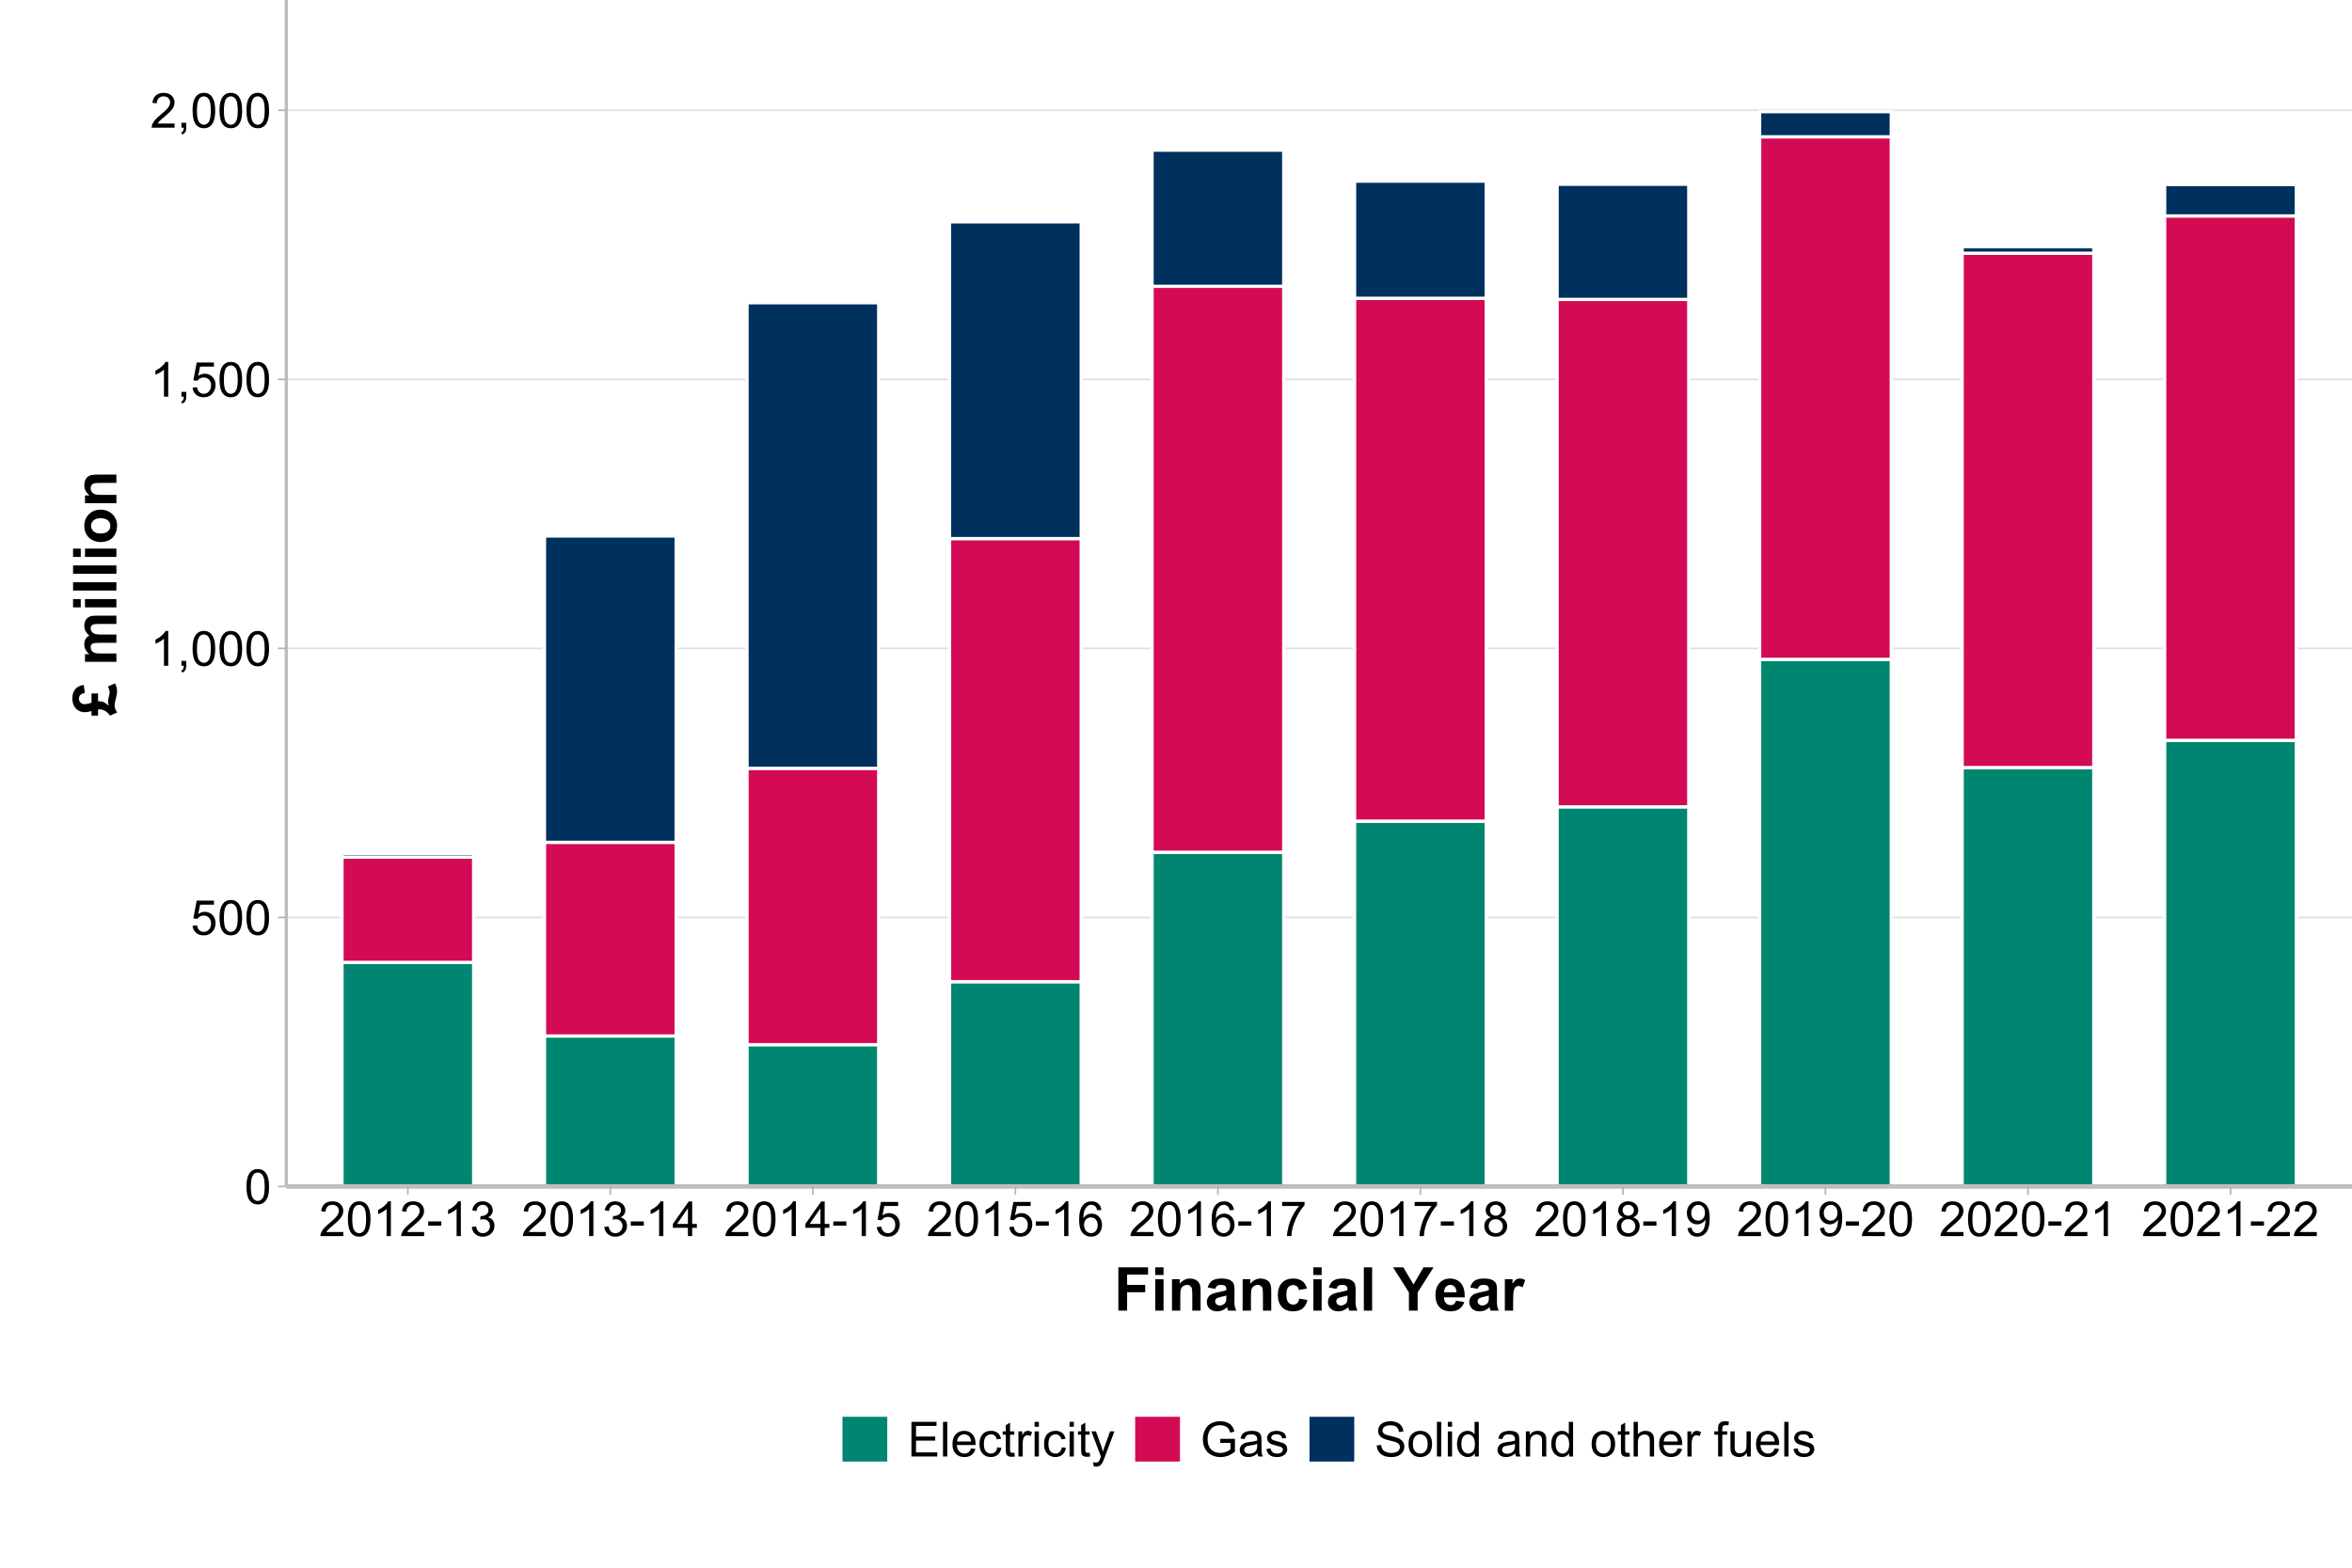<?xml version="1.0" encoding="UTF-8"?>
<svg xmlns="http://www.w3.org/2000/svg" xmlns:xlink="http://www.w3.org/1999/xlink" width="777pt" height="518pt" viewBox="0 0 777 518" version="1.1">
<defs>
<g>
<symbol overflow="visible" id="glyph0-0">
<path style="stroke:none;" d="M 2 0 L 2 -10 L 10 -10 L 10 0 Z M 2.25 -0.25 L 9.75 -0.25 L 9.75 -9.75 L 2.25 -9.75 Z M 2.25 -0.25 "/>
</symbol>
<symbol overflow="visible" id="glyph0-1">
<path style="stroke:none;" d="M 0.664 -5.648 C 0.66 -7 0.801 -8.09 1.082 -8.918 C 1.359 -9.742 1.773 -10.379 2.324 -10.828 C 2.871 -11.273 3.562 -11.496 4.398 -11.5 C 5.012 -11.496 5.551 -11.371 6.016 -11.129 C 6.477 -10.879 6.859 -10.523 7.164 -10.059 C 7.465 -9.59 7.703 -9.023 7.875 -8.355 C 8.047 -7.684 8.133 -6.781 8.133 -5.648 C 8.133 -4.305 7.992 -3.219 7.719 -2.395 C 7.438 -1.566 7.027 -0.93 6.48 -0.48 C 5.93 -0.031 5.234 0.191 4.398 0.195 C 3.293 0.191 2.426 -0.199 1.797 -0.992 C 1.039 -1.941 0.66 -3.496 0.664 -5.648 Z M 2.109 -5.648 C 2.109 -3.766 2.328 -2.512 2.77 -1.895 C 3.207 -1.27 3.75 -0.961 4.398 -0.961 C 5.043 -0.961 5.586 -1.273 6.027 -1.898 C 6.465 -2.523 6.684 -3.773 6.688 -5.648 C 6.684 -7.531 6.465 -8.781 6.027 -9.406 C 5.586 -10.023 5.039 -10.336 4.383 -10.336 C 3.734 -10.336 3.219 -10.062 2.836 -9.516 C 2.352 -8.816 2.109 -7.527 2.109 -5.648 Z M 2.109 -5.648 "/>
</symbol>
<symbol overflow="visible" id="glyph0-2">
<path style="stroke:none;" d="M 0.664 -3 L 2.141 -3.125 C 2.246 -2.402 2.5 -1.863 2.902 -1.504 C 3.297 -1.141 3.777 -0.961 4.344 -0.961 C 5.016 -0.961 5.59 -1.215 6.062 -1.727 C 6.527 -2.234 6.762 -2.91 6.766 -3.758 C 6.762 -4.555 6.535 -5.188 6.09 -5.656 C 5.637 -6.117 5.047 -6.352 4.32 -6.352 C 3.863 -6.352 3.457 -6.246 3.094 -6.043 C 2.727 -5.832 2.438 -5.566 2.234 -5.242 L 0.914 -5.414 L 2.023 -11.297 L 7.719 -11.297 L 7.719 -9.953 L 3.148 -9.953 L 2.531 -6.875 C 3.219 -7.352 3.938 -7.594 4.695 -7.594 C 5.691 -7.594 6.535 -7.246 7.227 -6.555 C 7.91 -5.859 8.254 -4.969 8.258 -3.883 C 8.254 -2.844 7.953 -1.949 7.352 -1.195 C 6.613 -0.27 5.609 0.191 4.344 0.195 C 3.297 0.191 2.449 -0.098 1.793 -0.68 C 1.133 -1.262 0.754 -2.035 0.664 -3 Z M 0.664 -3 "/>
</symbol>
<symbol overflow="visible" id="glyph0-3">
<path style="stroke:none;" d="M 5.961 0 L 4.555 0 L 4.555 -8.961 C 4.211 -8.633 3.77 -8.312 3.223 -7.992 C 2.672 -7.668 2.176 -7.426 1.742 -7.266 L 1.742 -8.625 C 2.523 -8.992 3.211 -9.438 3.805 -9.969 C 4.391 -10.492 4.809 -11.004 5.055 -11.5 L 5.961 -11.5 Z M 5.961 0 "/>
</symbol>
<symbol overflow="visible" id="glyph0-4">
<path style="stroke:none;" d="M 1.422 0 L 1.422 -1.602 L 3.023 -1.602 L 3.023 0 C 3.023 0.586 2.918 1.059 2.711 1.426 C 2.5 1.785 2.168 2.066 1.719 2.266 L 1.328 1.664 C 1.621 1.531 1.84 1.34 1.984 1.09 C 2.121 0.836 2.199 0.473 2.219 0 Z M 1.422 0 "/>
</symbol>
<symbol overflow="visible" id="glyph0-5">
<path style="stroke:none;" d="M 8.055 -1.352 L 8.055 0 L 0.484 0 C 0.473 -0.336 0.527 -0.66 0.648 -0.977 C 0.84 -1.488 1.148 -1.996 1.574 -2.5 C 1.996 -2.996 2.609 -3.574 3.414 -4.234 C 4.656 -5.254 5.496 -6.062 5.938 -6.66 C 6.371 -7.254 6.59 -7.816 6.594 -8.352 C 6.59 -8.906 6.391 -9.379 5.996 -9.762 C 5.594 -10.145 5.074 -10.336 4.438 -10.336 C 3.758 -10.336 3.219 -10.133 2.812 -9.727 C 2.406 -9.32 2.199 -8.758 2.195 -8.039 L 0.75 -8.188 C 0.848 -9.262 1.219 -10.086 1.867 -10.652 C 2.512 -11.215 3.379 -11.496 4.469 -11.5 C 5.566 -11.496 6.438 -11.191 7.078 -10.586 C 7.719 -9.973 8.039 -9.219 8.039 -8.32 C 8.039 -7.859 7.945 -7.406 7.758 -6.969 C 7.57 -6.523 7.258 -6.059 6.824 -5.57 C 6.387 -5.078 5.664 -4.406 4.656 -3.555 C 3.809 -2.844 3.266 -2.363 3.031 -2.113 C 2.789 -1.859 2.594 -1.605 2.438 -1.352 Z M 8.055 -1.352 "/>
</symbol>
<symbol overflow="visible" id="glyph0-6">
<path style="stroke:none;" d="M 0.508 -3.438 L 0.508 -4.852 L 4.828 -4.852 L 4.828 -3.438 Z M 0.508 -3.438 "/>
</symbol>
<symbol overflow="visible" id="glyph0-7">
<path style="stroke:none;" d="M 0.672 -3.023 L 2.078 -3.211 C 2.238 -2.414 2.512 -1.84 2.902 -1.488 C 3.285 -1.137 3.758 -0.961 4.32 -0.961 C 4.977 -0.961 5.535 -1.188 5.996 -1.648 C 6.449 -2.102 6.68 -2.672 6.68 -3.352 C 6.68 -3.996 6.469 -4.527 6.047 -4.949 C 5.625 -5.367 5.086 -5.578 4.438 -5.578 C 4.168 -5.578 3.84 -5.523 3.445 -5.422 L 3.602 -6.656 C 3.691 -6.645 3.766 -6.637 3.828 -6.641 C 4.422 -6.637 4.961 -6.793 5.445 -7.109 C 5.922 -7.418 6.164 -7.902 6.164 -8.555 C 6.164 -9.07 5.988 -9.496 5.641 -9.836 C 5.289 -10.172 4.84 -10.34 4.289 -10.344 C 3.742 -10.34 3.285 -10.168 2.922 -9.828 C 2.555 -9.48 2.32 -8.965 2.219 -8.281 L 0.812 -8.531 C 0.98 -9.473 1.371 -10.203 1.984 -10.723 C 2.59 -11.238 3.348 -11.496 4.258 -11.5 C 4.879 -11.496 5.453 -11.363 5.984 -11.098 C 6.508 -10.828 6.91 -10.461 7.191 -10 C 7.465 -9.535 7.605 -9.043 7.609 -8.523 C 7.605 -8.027 7.473 -7.578 7.211 -7.172 C 6.941 -6.766 6.547 -6.441 6.031 -6.203 C 6.703 -6.043 7.23 -5.719 7.609 -5.23 C 7.98 -4.734 8.168 -4.117 8.172 -3.383 C 8.168 -2.379 7.805 -1.531 7.078 -0.84 C 6.348 -0.145 5.426 0.199 4.312 0.203 C 3.305 0.199 2.469 -0.098 1.809 -0.695 C 1.141 -1.293 0.762 -2.07 0.672 -3.023 Z M 0.672 -3.023 "/>
</symbol>
<symbol overflow="visible" id="glyph0-8">
<path style="stroke:none;" d="M 5.172 0 L 5.172 -2.742 L 0.203 -2.742 L 0.203 -4.031 L 5.43 -11.453 L 6.578 -11.453 L 6.578 -4.031 L 8.125 -4.031 L 8.125 -2.742 L 6.578 -2.742 L 6.578 0 Z M 5.172 -4.031 L 5.172 -9.195 L 1.586 -4.031 Z M 5.172 -4.031 "/>
</symbol>
<symbol overflow="visible" id="glyph0-9">
<path style="stroke:none;" d="M 7.961 -8.648 L 6.562 -8.539 C 6.438 -9.086 6.258 -9.488 6.031 -9.742 C 5.648 -10.141 5.18 -10.34 4.625 -10.344 C 4.172 -10.34 3.781 -10.215 3.445 -9.969 C 3 -9.641 2.648 -9.172 2.398 -8.555 C 2.141 -7.934 2.008 -7.051 2 -5.906 C 2.336 -6.422 2.75 -6.805 3.242 -7.055 C 3.727 -7.305 4.242 -7.43 4.781 -7.43 C 5.719 -7.43 6.516 -7.082 7.176 -6.395 C 7.832 -5.699 8.16 -4.809 8.164 -3.719 C 8.16 -2.996 8.008 -2.328 7.699 -1.715 C 7.387 -1.094 6.961 -0.621 6.422 -0.297 C 5.879 0.031 5.262 0.191 4.578 0.195 C 3.402 0.191 2.449 -0.234 1.711 -1.098 C 0.969 -1.957 0.598 -3.379 0.602 -5.359 C 0.598 -7.57 1.008 -9.18 1.828 -10.188 C 2.539 -11.059 3.5 -11.496 4.711 -11.5 C 5.609 -11.496 6.348 -11.242 6.926 -10.742 C 7.5 -10.234 7.844 -9.539 7.961 -8.648 Z M 2.219 -3.711 C 2.215 -3.223 2.316 -2.762 2.527 -2.32 C 2.73 -1.875 3.02 -1.535 3.391 -1.309 C 3.758 -1.074 4.145 -0.961 4.555 -0.961 C 5.145 -0.961 5.656 -1.199 6.086 -1.68 C 6.512 -2.156 6.727 -2.809 6.727 -3.633 C 6.727 -4.422 6.516 -5.043 6.094 -5.504 C 5.672 -5.957 5.141 -6.188 4.5 -6.188 C 3.863 -6.188 3.324 -5.957 2.883 -5.504 C 2.438 -5.043 2.215 -4.445 2.219 -3.711 Z M 2.219 -3.711 "/>
</symbol>
<symbol overflow="visible" id="glyph0-10">
<path style="stroke:none;" d="M 0.758 -9.953 L 0.758 -11.305 L 8.172 -11.305 L 8.172 -10.211 C 7.441 -9.434 6.719 -8.402 6.004 -7.117 C 5.285 -5.828 4.73 -4.504 4.344 -3.148 C 4.059 -2.188 3.879 -1.141 3.805 0 L 2.359 0 C 2.371 -0.898 2.547 -1.984 2.891 -3.266 C 3.227 -4.539 3.715 -5.77 4.348 -6.957 C 4.98 -8.137 5.652 -9.137 6.367 -9.953 Z M 0.758 -9.953 "/>
</symbol>
<symbol overflow="visible" id="glyph0-11">
<path style="stroke:none;" d="M 2.828 -6.211 C 2.242 -6.422 1.809 -6.727 1.531 -7.125 C 1.246 -7.52 1.105 -7.992 1.109 -8.547 C 1.105 -9.379 1.406 -10.078 2.008 -10.648 C 2.605 -11.211 3.402 -11.496 4.398 -11.5 C 5.395 -11.496 6.199 -11.207 6.812 -10.629 C 7.418 -10.047 7.723 -9.34 7.727 -8.508 C 7.723 -7.977 7.582 -7.512 7.309 -7.121 C 7.027 -6.723 6.605 -6.422 6.039 -6.211 C 6.738 -5.98 7.273 -5.609 7.645 -5.102 C 8.008 -4.59 8.191 -3.98 8.195 -3.273 C 8.191 -2.293 7.844 -1.469 7.156 -0.805 C 6.461 -0.137 5.551 0.191 4.422 0.195 C 3.289 0.191 2.379 -0.141 1.688 -0.809 C 0.992 -1.477 0.645 -2.309 0.648 -3.312 C 0.645 -4.055 0.832 -4.68 1.215 -5.184 C 1.59 -5.684 2.129 -6.027 2.828 -6.211 Z M 2.547 -8.594 C 2.543 -8.051 2.719 -7.609 3.07 -7.266 C 3.418 -6.922 3.871 -6.75 4.43 -6.75 C 4.969 -6.75 5.41 -6.918 5.762 -7.262 C 6.105 -7.598 6.281 -8.016 6.281 -8.516 C 6.281 -9.027 6.102 -9.461 5.746 -9.816 C 5.387 -10.164 4.941 -10.34 4.414 -10.344 C 3.875 -10.34 3.43 -10.168 3.078 -9.828 C 2.719 -9.48 2.543 -9.07 2.547 -8.594 Z M 2.094 -3.305 C 2.09 -2.902 2.188 -2.512 2.379 -2.141 C 2.566 -1.762 2.848 -1.473 3.227 -1.27 C 3.598 -1.062 4 -0.961 4.438 -0.961 C 5.105 -0.961 5.66 -1.176 6.102 -1.609 C 6.535 -2.039 6.754 -2.59 6.758 -3.258 C 6.754 -3.934 6.531 -4.492 6.082 -4.938 C 5.629 -5.379 5.062 -5.602 4.391 -5.602 C 3.727 -5.602 3.18 -5.383 2.746 -4.945 C 2.309 -4.508 2.09 -3.961 2.094 -3.305 Z M 2.094 -3.305 "/>
</symbol>
<symbol overflow="visible" id="glyph0-12">
<path style="stroke:none;" d="M 0.875 -2.648 L 2.227 -2.773 C 2.34 -2.133 2.559 -1.672 2.883 -1.391 C 3.203 -1.102 3.617 -0.961 4.125 -0.961 C 4.555 -0.961 4.934 -1.059 5.262 -1.258 C 5.586 -1.453 5.852 -1.719 6.062 -2.051 C 6.27 -2.379 6.445 -2.824 6.586 -3.391 C 6.727 -3.949 6.797 -4.523 6.797 -5.109 C 6.797 -5.172 6.793 -5.266 6.789 -5.391 C 6.504 -4.941 6.121 -4.578 5.637 -4.301 C 5.148 -4.02 4.621 -3.879 4.055 -3.883 C 3.105 -3.879 2.301 -4.223 1.648 -4.914 C 0.988 -5.598 0.66 -6.504 0.664 -7.633 C 0.66 -8.793 1.004 -9.727 1.691 -10.438 C 2.375 -11.141 3.234 -11.496 4.266 -11.5 C 5.008 -11.496 5.688 -11.297 6.309 -10.898 C 6.922 -10.496 7.391 -9.922 7.715 -9.184 C 8.031 -8.438 8.191 -7.363 8.195 -5.961 C 8.191 -4.492 8.031 -3.328 7.719 -2.465 C 7.398 -1.594 6.926 -0.934 6.301 -0.484 C 5.668 -0.031 4.934 0.191 4.094 0.195 C 3.195 0.191 2.465 -0.055 1.898 -0.551 C 1.328 -1.047 0.984 -1.746 0.875 -2.648 Z M 6.633 -7.703 C 6.633 -8.508 6.418 -9.148 5.988 -9.625 C 5.559 -10.098 5.039 -10.336 4.438 -10.336 C 3.809 -10.336 3.266 -10.078 2.805 -9.57 C 2.34 -9.055 2.109 -8.395 2.109 -7.586 C 2.109 -6.855 2.328 -6.262 2.77 -5.809 C 3.207 -5.348 3.75 -5.121 4.398 -5.125 C 5.047 -5.121 5.582 -5.348 6.004 -5.809 C 6.422 -6.262 6.633 -6.895 6.633 -7.703 Z M 6.633 -7.703 "/>
</symbol>
<symbol overflow="visible" id="glyph0-13">
<path style="stroke:none;" d="M 1.266 0 L 1.266 -11.453 L 9.547 -11.453 L 9.547 -10.102 L 2.781 -10.102 L 2.781 -6.594 L 9.117 -6.594 L 9.117 -5.25 L 2.781 -5.25 L 2.781 -1.352 L 9.812 -1.352 L 9.812 0 Z M 1.266 0 "/>
</symbol>
<symbol overflow="visible" id="glyph0-14">
<path style="stroke:none;" d="M 1.023 0 L 1.023 -11.453 L 2.43 -11.453 L 2.43 0 Z M 1.023 0 "/>
</symbol>
<symbol overflow="visible" id="glyph0-15">
<path style="stroke:none;" d="M 6.734 -2.672 L 8.188 -2.492 C 7.953 -1.641 7.531 -0.984 6.914 -0.516 C 6.293 -0.047 5.5 0.188 4.539 0.188 C 3.324 0.188 2.363 -0.184 1.652 -0.934 C 0.941 -1.676 0.586 -2.727 0.586 -4.078 C 0.586 -5.473 0.945 -6.555 1.664 -7.328 C 2.383 -8.098 3.312 -8.484 4.461 -8.484 C 5.566 -8.484 6.473 -8.105 7.18 -7.352 C 7.879 -6.594 8.23 -5.531 8.234 -4.164 C 8.23 -4.078 8.23 -3.953 8.227 -3.789 L 2.039 -3.789 C 2.09 -2.875 2.348 -2.176 2.812 -1.695 C 3.273 -1.207 3.852 -0.965 4.547 -0.969 C 5.062 -0.965 5.5 -1.102 5.867 -1.375 C 6.227 -1.645 6.516 -2.078 6.734 -2.672 Z M 2.117 -4.945 L 6.75 -4.945 C 6.688 -5.641 6.508 -6.164 6.219 -6.516 C 5.766 -7.055 5.188 -7.324 4.477 -7.328 C 3.828 -7.324 3.285 -7.109 2.848 -6.68 C 2.406 -6.246 2.16 -5.668 2.117 -4.945 Z M 2.117 -4.945 "/>
</symbol>
<symbol overflow="visible" id="glyph0-16">
<path style="stroke:none;" d="M 6.469 -3.039 L 7.852 -2.859 C 7.699 -1.906 7.312 -1.16 6.691 -0.621 C 6.066 -0.082 5.301 0.188 4.398 0.188 C 3.262 0.188 2.348 -0.184 1.66 -0.926 C 0.965 -1.668 0.621 -2.73 0.625 -4.117 C 0.621 -5.012 0.77 -5.797 1.07 -6.469 C 1.363 -7.141 1.816 -7.645 2.426 -7.98 C 3.031 -8.316 3.691 -8.484 4.406 -8.484 C 5.305 -8.484 6.039 -8.254 6.617 -7.801 C 7.188 -7.34 7.555 -6.695 7.719 -5.859 L 6.352 -5.648 C 6.219 -6.203 5.988 -6.621 5.66 -6.906 C 5.328 -7.184 4.926 -7.324 4.461 -7.328 C 3.75 -7.324 3.176 -7.07 2.734 -6.566 C 2.289 -6.055 2.066 -5.25 2.07 -4.156 C 2.066 -3.039 2.281 -2.23 2.711 -1.727 C 3.137 -1.219 3.695 -0.965 4.383 -0.969 C 4.934 -0.965 5.395 -1.137 5.766 -1.477 C 6.133 -1.812 6.367 -2.332 6.469 -3.039 Z M 6.469 -3.039 "/>
</symbol>
<symbol overflow="visible" id="glyph0-17">
<path style="stroke:none;" d="M 4.125 -1.258 L 4.328 -0.016 C 3.93 0.066 3.574 0.105 3.266 0.109 C 2.75 0.105 2.355 0.027 2.078 -0.133 C 1.793 -0.293 1.594 -0.504 1.484 -0.77 C 1.367 -1.027 1.312 -1.582 1.312 -2.43 L 1.312 -7.203 L 0.281 -7.203 L 0.281 -8.297 L 1.312 -8.297 L 1.312 -10.352 L 2.711 -11.195 L 2.711 -8.297 L 4.125 -8.297 L 4.125 -7.203 L 2.711 -7.203 L 2.711 -2.352 C 2.707 -1.945 2.73 -1.688 2.785 -1.578 C 2.832 -1.461 2.914 -1.371 3.027 -1.305 C 3.137 -1.234 3.297 -1.199 3.508 -1.203 C 3.66 -1.199 3.867 -1.219 4.125 -1.258 Z M 4.125 -1.258 "/>
</symbol>
<symbol overflow="visible" id="glyph0-18">
<path style="stroke:none;" d="M 1.039 0 L 1.039 -8.297 L 2.305 -8.297 L 2.305 -7.039 C 2.625 -7.625 2.926 -8.016 3.199 -8.203 C 3.473 -8.391 3.773 -8.484 4.102 -8.484 C 4.574 -8.484 5.055 -8.332 5.547 -8.031 L 5.062 -6.727 C 4.719 -6.93 4.375 -7.031 4.031 -7.031 C 3.723 -7.031 3.445 -6.938 3.203 -6.754 C 2.957 -6.566 2.781 -6.309 2.68 -5.984 C 2.52 -5.48 2.441 -4.934 2.445 -4.344 L 2.445 0 Z M 1.039 0 "/>
</symbol>
<symbol overflow="visible" id="glyph0-19">
<path style="stroke:none;" d="M 1.062 -9.836 L 1.062 -11.453 L 2.469 -11.453 L 2.469 -9.836 Z M 1.062 0 L 1.062 -8.297 L 2.469 -8.297 L 2.469 0 Z M 1.062 0 "/>
</symbol>
<symbol overflow="visible" id="glyph0-20">
<path style="stroke:none;" d="M 0.992 3.195 L 0.836 1.875 C 1.141 1.957 1.41 1.996 1.641 2 C 1.953 1.996 2.203 1.945 2.391 1.844 C 2.578 1.738 2.73 1.594 2.852 1.406 C 2.938 1.266 3.082 0.914 3.281 0.359 C 3.305 0.277 3.344 0.164 3.406 0.016 L 0.258 -8.297 L 1.773 -8.297 L 3.5 -3.492 C 3.719 -2.883 3.922 -2.242 4.102 -1.57 C 4.262 -2.215 4.453 -2.844 4.68 -3.461 L 6.453 -8.297 L 7.859 -8.297 L 4.703 0.141 C 4.363 1.051 4.102 1.676 3.914 2.023 C 3.664 2.484 3.375 2.824 3.055 3.043 C 2.727 3.254 2.344 3.363 1.898 3.367 C 1.625 3.363 1.32 3.305 0.992 3.195 Z M 0.992 3.195 "/>
</symbol>
<symbol overflow="visible" id="glyph0-21">
<path style="stroke:none;" d="M 6.594 -4.492 L 6.594 -5.836 L 11.445 -5.844 L 11.445 -1.594 C 10.695 -1 9.93 -0.551 9.141 -0.254 C 8.348 0.047 7.535 0.191 6.703 0.195 C 5.578 0.191 4.555 -0.047 3.637 -0.527 C 2.715 -1.008 2.02 -1.703 1.555 -2.617 C 1.082 -3.527 0.848 -4.547 0.852 -5.672 C 0.848 -6.785 1.082 -7.824 1.551 -8.793 C 2.016 -9.758 2.688 -10.477 3.562 -10.945 C 4.438 -11.414 5.445 -11.648 6.586 -11.648 C 7.414 -11.648 8.16 -11.512 8.832 -11.246 C 9.496 -10.973 10.023 -10.602 10.406 -10.125 C 10.785 -9.645 11.074 -9.02 11.273 -8.25 L 9.906 -7.875 C 9.73 -8.457 9.516 -8.914 9.266 -9.25 C 9.008 -9.582 8.645 -9.848 8.172 -10.051 C 7.695 -10.246 7.168 -10.348 6.594 -10.352 C 5.898 -10.348 5.301 -10.242 4.797 -10.035 C 4.289 -9.82 3.883 -9.543 3.574 -9.203 C 3.262 -8.855 3.02 -8.477 2.852 -8.07 C 2.559 -7.359 2.414 -6.594 2.414 -5.766 C 2.414 -4.742 2.59 -3.887 2.941 -3.203 C 3.293 -2.512 3.805 -2 4.477 -1.672 C 5.148 -1.336 5.859 -1.172 6.617 -1.172 C 7.27 -1.172 7.91 -1.297 8.539 -1.551 C 9.16 -1.801 9.637 -2.07 9.961 -2.359 L 9.961 -4.492 Z M 6.594 -4.492 "/>
</symbol>
<symbol overflow="visible" id="glyph0-22">
<path style="stroke:none;" d="M 6.469 -1.023 C 5.945 -0.578 5.441 -0.266 4.965 -0.086 C 4.48 0.098 3.965 0.188 3.414 0.188 C 2.5 0.188 1.801 -0.035 1.312 -0.48 C 0.82 -0.926 0.574 -1.492 0.578 -2.188 C 0.574 -2.59 0.668 -2.961 0.855 -3.301 C 1.039 -3.633 1.281 -3.902 1.582 -4.109 C 1.879 -4.309 2.215 -4.465 2.594 -4.57 C 2.867 -4.641 3.285 -4.711 3.844 -4.781 C 4.977 -4.914 5.812 -5.074 6.352 -5.266 C 6.355 -5.457 6.355 -5.578 6.359 -5.633 C 6.355 -6.203 6.223 -6.609 5.961 -6.844 C 5.598 -7.16 5.066 -7.316 4.359 -7.32 C 3.695 -7.316 3.207 -7.203 2.895 -6.973 C 2.578 -6.738 2.344 -6.328 2.195 -5.742 L 0.82 -5.93 C 0.945 -6.516 1.148 -6.988 1.438 -7.355 C 1.719 -7.715 2.133 -7.996 2.68 -8.191 C 3.219 -8.387 3.848 -8.484 4.562 -8.484 C 5.27 -8.484 5.844 -8.398 6.289 -8.234 C 6.727 -8.062 7.055 -7.855 7.266 -7.605 C 7.473 -7.352 7.617 -7.031 7.703 -6.648 C 7.746 -6.406 7.77 -5.973 7.773 -5.352 L 7.773 -3.477 C 7.77 -2.164 7.801 -1.34 7.863 -0.996 C 7.922 -0.648 8.039 -0.316 8.219 0 L 6.75 0 C 6.602 -0.289 6.508 -0.629 6.469 -1.023 Z M 6.352 -4.164 C 5.84 -3.953 5.074 -3.777 4.055 -3.633 C 3.477 -3.547 3.066 -3.453 2.828 -3.352 C 2.586 -3.246 2.402 -3.094 2.273 -2.895 C 2.141 -2.691 2.074 -2.469 2.078 -2.227 C 2.074 -1.852 2.215 -1.539 2.504 -1.289 C 2.785 -1.039 3.203 -0.914 3.75 -0.914 C 4.289 -0.914 4.77 -1.031 5.195 -1.27 C 5.613 -1.504 5.922 -1.828 6.125 -2.242 C 6.273 -2.559 6.352 -3.027 6.352 -3.648 Z M 6.352 -4.164 "/>
</symbol>
<symbol overflow="visible" id="glyph0-23">
<path style="stroke:none;" d="M 0.492 -2.477 L 1.883 -2.695 C 1.957 -2.137 2.176 -1.707 2.535 -1.414 C 2.891 -1.113 3.391 -0.965 4.031 -0.969 C 4.676 -0.965 5.152 -1.098 5.469 -1.363 C 5.777 -1.625 5.934 -1.934 5.938 -2.289 C 5.934 -2.605 5.797 -2.855 5.523 -3.039 C 5.328 -3.16 4.848 -3.32 4.086 -3.516 C 3.051 -3.773 2.336 -3.996 1.941 -4.191 C 1.539 -4.379 1.238 -4.645 1.035 -4.98 C 0.828 -5.316 0.727 -5.688 0.727 -6.094 C 0.727 -6.461 0.809 -6.801 0.98 -7.121 C 1.145 -7.434 1.375 -7.695 1.672 -7.906 C 1.887 -8.062 2.188 -8.199 2.566 -8.316 C 2.941 -8.426 3.344 -8.484 3.781 -8.484 C 4.43 -8.484 5.004 -8.391 5.496 -8.203 C 5.988 -8.016 6.352 -7.762 6.586 -7.441 C 6.82 -7.121 6.98 -6.691 7.07 -6.156 L 5.695 -5.969 C 5.633 -6.395 5.449 -6.727 5.152 -6.969 C 4.848 -7.203 4.426 -7.324 3.883 -7.328 C 3.234 -7.324 2.773 -7.219 2.5 -7.008 C 2.223 -6.793 2.086 -6.543 2.086 -6.258 C 2.086 -6.074 2.141 -5.91 2.258 -5.766 C 2.367 -5.613 2.547 -5.488 2.797 -5.391 C 2.934 -5.336 3.348 -5.215 4.039 -5.031 C 5.031 -4.762 5.727 -4.543 6.121 -4.379 C 6.512 -4.207 6.82 -3.961 7.047 -3.641 C 7.27 -3.312 7.383 -2.914 7.383 -2.438 C 7.383 -1.969 7.246 -1.527 6.973 -1.113 C 6.699 -0.699 6.305 -0.379 5.789 -0.152 C 5.273 0.074 4.688 0.188 4.039 0.188 C 2.957 0.188 2.137 -0.035 1.574 -0.484 C 1.008 -0.93 0.648 -1.594 0.492 -2.477 Z M 0.492 -2.477 "/>
</symbol>
<symbol overflow="visible" id="glyph0-24">
<path style="stroke:none;" d="M 0.719 -3.68 L 2.148 -3.805 C 2.215 -3.227 2.371 -2.758 2.621 -2.395 C 2.863 -2.023 3.25 -1.727 3.773 -1.504 C 4.293 -1.273 4.879 -1.16 5.531 -1.164 C 6.109 -1.16 6.617 -1.246 7.062 -1.422 C 7.5 -1.59 7.832 -1.824 8.051 -2.129 C 8.266 -2.426 8.371 -2.754 8.375 -3.109 C 8.371 -3.465 8.27 -3.777 8.062 -4.051 C 7.852 -4.316 7.508 -4.543 7.031 -4.727 C 6.723 -4.844 6.043 -5.031 4.992 -5.285 C 3.938 -5.535 3.199 -5.773 2.781 -6 C 2.23 -6.285 1.824 -6.641 1.559 -7.066 C 1.289 -7.488 1.152 -7.961 1.156 -8.492 C 1.152 -9.066 1.316 -9.609 1.648 -10.113 C 1.973 -10.613 2.453 -10.992 3.086 -11.258 C 3.715 -11.516 4.414 -11.648 5.188 -11.648 C 6.031 -11.648 6.781 -11.512 7.434 -11.238 C 8.078 -10.965 8.578 -10.562 8.93 -10.031 C 9.277 -9.5 9.465 -8.898 9.492 -8.227 L 8.039 -8.117 C 7.961 -8.836 7.695 -9.383 7.246 -9.758 C 6.793 -10.125 6.129 -10.312 5.25 -10.312 C 4.332 -10.312 3.664 -10.145 3.246 -9.809 C 2.824 -9.473 2.613 -9.066 2.617 -8.594 C 2.613 -8.18 2.762 -7.84 3.062 -7.578 C 3.352 -7.309 4.113 -7.039 5.348 -6.762 C 6.578 -6.48 7.422 -6.234 7.883 -6.031 C 8.547 -5.719 9.039 -5.332 9.359 -4.863 C 9.672 -4.391 9.832 -3.848 9.836 -3.234 C 9.832 -2.625 9.656 -2.051 9.312 -1.512 C 8.961 -0.973 8.461 -0.551 7.809 -0.254 C 7.152 0.047 6.418 0.191 5.602 0.195 C 4.562 0.191 3.691 0.043 2.996 -0.258 C 2.293 -0.559 1.746 -1.012 1.348 -1.621 C 0.949 -2.227 0.738 -2.914 0.719 -3.68 Z M 0.719 -3.68 "/>
</symbol>
<symbol overflow="visible" id="glyph0-25">
<path style="stroke:none;" d="M 0.531 -4.148 C 0.527 -5.684 0.953 -6.82 1.812 -7.562 C 2.523 -8.176 3.395 -8.484 4.422 -8.484 C 5.559 -8.484 6.492 -8.109 7.219 -7.363 C 7.941 -6.613 8.301 -5.582 8.305 -4.266 C 8.301 -3.195 8.141 -2.355 7.824 -1.746 C 7.5 -1.133 7.035 -0.656 6.426 -0.32 C 5.812 0.02 5.145 0.188 4.422 0.188 C 3.258 0.188 2.32 -0.184 1.605 -0.93 C 0.887 -1.672 0.527 -2.746 0.531 -4.148 Z M 1.977 -4.148 C 1.973 -3.086 2.207 -2.289 2.672 -1.762 C 3.133 -1.23 3.715 -0.965 4.422 -0.969 C 5.117 -0.965 5.699 -1.23 6.164 -1.766 C 6.625 -2.293 6.855 -3.105 6.859 -4.195 C 6.855 -5.219 6.621 -5.996 6.16 -6.527 C 5.691 -7.055 5.113 -7.316 4.422 -7.32 C 3.715 -7.316 3.133 -7.055 2.672 -6.531 C 2.207 -6.004 1.973 -5.211 1.977 -4.148 Z M 1.977 -4.148 "/>
</symbol>
<symbol overflow="visible" id="glyph0-26">
<path style="stroke:none;" d="M 6.438 0 L 6.438 -1.047 C 5.91 -0.223 5.137 0.188 4.117 0.188 C 3.453 0.188 2.844 0.008 2.293 -0.359 C 1.734 -0.719 1.305 -1.23 1.004 -1.887 C 0.695 -2.539 0.543 -3.289 0.547 -4.141 C 0.543 -4.965 0.684 -5.715 0.961 -6.395 C 1.234 -7.066 1.648 -7.586 2.203 -7.945 C 2.754 -8.305 3.371 -8.484 4.055 -8.484 C 4.555 -8.484 5 -8.379 5.391 -8.168 C 5.781 -7.957 6.098 -7.68 6.344 -7.344 L 6.344 -11.453 L 7.742 -11.453 L 7.742 0 Z M 1.992 -4.141 C 1.992 -3.074 2.215 -2.281 2.664 -1.758 C 3.109 -1.23 3.637 -0.965 4.25 -0.969 C 4.859 -0.965 5.383 -1.219 5.816 -1.723 C 6.242 -2.223 6.457 -2.988 6.461 -4.023 C 6.457 -5.156 6.238 -5.988 5.805 -6.523 C 5.363 -7.051 4.824 -7.316 4.188 -7.32 C 3.559 -7.316 3.035 -7.062 2.621 -6.555 C 2.199 -6.043 1.992 -5.238 1.992 -4.141 Z M 1.992 -4.141 "/>
</symbol>
<symbol overflow="visible" id="glyph0-27">
<path style="stroke:none;" d=""/>
</symbol>
<symbol overflow="visible" id="glyph0-28">
<path style="stroke:none;" d="M 1.055 0 L 1.055 -8.297 L 2.32 -8.297 L 2.32 -7.117 C 2.93 -8.027 3.809 -8.484 4.961 -8.484 C 5.457 -8.484 5.918 -8.395 6.34 -8.215 C 6.758 -8.035 7.07 -7.797 7.281 -7.508 C 7.488 -7.211 7.633 -6.867 7.719 -6.469 C 7.766 -6.207 7.793 -5.75 7.797 -5.102 L 7.797 0 L 6.391 0 L 6.391 -5.047 C 6.387 -5.617 6.332 -6.047 6.227 -6.332 C 6.113 -6.613 5.918 -6.84 5.645 -7.012 C 5.363 -7.18 5.039 -7.266 4.664 -7.266 C 4.062 -7.266 3.543 -7.074 3.113 -6.695 C 2.676 -6.312 2.461 -5.59 2.461 -4.531 L 2.461 0 Z M 1.055 0 "/>
</symbol>
<symbol overflow="visible" id="glyph0-29">
<path style="stroke:none;" d="M 1.055 0 L 1.055 -11.453 L 2.461 -11.453 L 2.461 -7.344 C 3.117 -8.102 3.945 -8.484 4.945 -8.484 C 5.559 -8.484 6.09 -8.363 6.547 -8.121 C 6.996 -7.879 7.32 -7.543 7.52 -7.117 C 7.711 -6.688 7.809 -6.066 7.812 -5.258 L 7.812 0 L 6.406 0 L 6.406 -5.258 C 6.402 -5.957 6.25 -6.469 5.949 -6.793 C 5.641 -7.109 5.211 -7.27 4.656 -7.273 C 4.238 -7.27 3.848 -7.164 3.48 -6.949 C 3.113 -6.73 2.852 -6.438 2.695 -6.07 C 2.539 -5.699 2.461 -5.188 2.461 -4.539 L 2.461 0 Z M 1.055 0 "/>
</symbol>
<symbol overflow="visible" id="glyph0-30">
<path style="stroke:none;" d="M 1.391 0 L 1.391 -7.203 L 0.148 -7.203 L 0.148 -8.297 L 1.391 -8.297 L 1.391 -9.18 C 1.387 -9.734 1.438 -10.148 1.539 -10.422 C 1.672 -10.785 1.91 -11.082 2.254 -11.309 C 2.594 -11.535 3.07 -11.648 3.688 -11.648 C 4.078 -11.648 4.516 -11.602 5 -11.508 L 4.789 -10.281 C 4.492 -10.332 4.219 -10.359 3.961 -10.359 C 3.531 -10.359 3.227 -10.266 3.055 -10.086 C 2.875 -9.898 2.789 -9.559 2.789 -9.062 L 2.789 -8.297 L 4.406 -8.297 L 4.406 -7.203 L 2.789 -7.203 L 2.789 0 Z M 1.391 0 "/>
</symbol>
<symbol overflow="visible" id="glyph0-31">
<path style="stroke:none;" d="M 6.492 0 L 6.492 -1.219 C 5.844 -0.281 4.965 0.188 3.859 0.188 C 3.367 0.188 2.91 0.094 2.488 -0.094 C 2.062 -0.281 1.746 -0.516 1.543 -0.801 C 1.332 -1.082 1.188 -1.43 1.109 -1.844 C 1.047 -2.117 1.02 -2.555 1.023 -3.156 L 1.023 -8.297 L 2.43 -8.297 L 2.43 -3.695 C 2.426 -2.957 2.453 -2.461 2.516 -2.211 C 2.602 -1.836 2.789 -1.547 3.078 -1.34 C 3.359 -1.125 3.715 -1.02 4.141 -1.023 C 4.559 -1.02 4.953 -1.129 5.328 -1.348 C 5.695 -1.562 5.957 -1.855 6.113 -2.23 C 6.262 -2.602 6.34 -3.141 6.344 -3.852 L 6.344 -8.297 L 7.75 -8.297 L 7.75 0 Z M 6.492 0 "/>
</symbol>
<symbol overflow="visible" id="glyph1-0">
<path style="stroke:none;" d="M 2.5 0 L 2.5 -12.5 L 12.5 -12.5 L 12.5 0 Z M 2.812 -0.312 L 12.188 -0.312 L 12.188 -12.188 L 2.812 -12.188 Z M 2.812 -0.312 "/>
</symbol>
<symbol overflow="visible" id="glyph1-1">
<path style="stroke:none;" d="M 1.477 0 L 1.477 -14.316 L 11.289 -14.316 L 11.289 -11.895 L 4.367 -11.895 L 4.367 -8.508 L 10.344 -8.508 L 10.344 -6.086 L 4.367 -6.086 L 4.367 0 Z M 1.477 0 "/>
</symbol>
<symbol overflow="visible" id="glyph1-2">
<path style="stroke:none;" d="M 1.438 -11.777 L 1.438 -14.316 L 4.18 -14.316 L 4.18 -11.777 Z M 1.438 0 L 1.438 -10.371 L 4.18 -10.371 L 4.18 0 Z M 1.438 0 "/>
</symbol>
<symbol overflow="visible" id="glyph1-3">
<path style="stroke:none;" d="M 10.867 0 L 8.125 0 L 8.125 -5.293 C 8.121 -6.41 8.062 -7.137 7.949 -7.465 C 7.828 -7.793 7.637 -8.047 7.379 -8.234 C 7.113 -8.414 6.797 -8.508 6.426 -8.508 C 5.945 -8.508 5.52 -8.375 5.145 -8.117 C 4.766 -7.852 4.504 -7.508 4.367 -7.082 C 4.227 -6.648 4.16 -5.852 4.16 -4.695 L 4.16 0 L 1.414 0 L 1.414 -10.371 L 3.965 -10.371 L 3.965 -8.848 C 4.867 -10.02 6.008 -10.605 7.383 -10.605 C 7.984 -10.605 8.535 -10.496 9.043 -10.277 C 9.543 -10.059 9.922 -9.781 10.18 -9.445 C 10.434 -9.105 10.613 -8.719 10.715 -8.293 C 10.812 -7.859 10.863 -7.246 10.867 -6.445 Z M 10.867 0 "/>
</symbol>
<symbol overflow="visible" id="glyph1-4">
<path style="stroke:none;" d="M 3.484 -7.207 L 0.996 -7.656 C 1.273 -8.656 1.754 -9.398 2.441 -9.883 C 3.125 -10.363 4.141 -10.605 5.488 -10.605 C 6.711 -10.605 7.621 -10.457 8.223 -10.168 C 8.816 -9.875 9.238 -9.508 9.484 -9.066 C 9.727 -8.617 9.848 -7.801 9.852 -6.609 L 9.824 -3.406 C 9.82 -2.492 9.863 -1.82 9.953 -1.391 C 10.039 -0.953 10.203 -0.492 10.449 0 L 7.734 0 C 7.66 -0.18 7.57 -0.449 7.469 -0.812 C 7.422 -0.973 7.391 -1.078 7.375 -1.133 C 6.902 -0.672 6.402 -0.332 5.871 -0.105 C 5.336 0.121 4.766 0.234 4.16 0.234 C 3.09 0.234 2.246 -0.055 1.633 -0.633 C 1.016 -1.211 0.707 -1.941 0.711 -2.832 C 0.707 -3.414 0.848 -3.938 1.133 -4.398 C 1.41 -4.855 1.805 -5.207 2.309 -5.453 C 2.812 -5.695 3.539 -5.91 4.492 -6.094 C 5.77 -6.332 6.656 -6.555 7.156 -6.766 L 7.156 -7.039 C 7.152 -7.562 7.023 -7.941 6.766 -8.168 C 6.504 -8.395 6.012 -8.508 5.293 -8.508 C 4.801 -8.508 4.422 -8.41 4.152 -8.219 C 3.875 -8.023 3.652 -7.688 3.484 -7.207 Z M 7.156 -4.98 C 6.805 -4.863 6.25 -4.723 5.488 -4.559 C 4.723 -4.395 4.223 -4.234 3.992 -4.082 C 3.633 -3.828 3.457 -3.508 3.457 -3.117 C 3.457 -2.73 3.598 -2.395 3.887 -2.117 C 4.168 -1.836 4.535 -1.699 4.98 -1.699 C 5.473 -1.699 5.945 -1.859 6.398 -2.188 C 6.727 -2.43 6.941 -2.734 7.051 -3.094 C 7.117 -3.328 7.152 -3.773 7.156 -4.434 Z M 7.156 -4.98 "/>
</symbol>
<symbol overflow="visible" id="glyph1-5">
<path style="stroke:none;" d="M 10.477 -7.305 L 7.773 -6.816 C 7.68 -7.352 7.473 -7.758 7.152 -8.035 C 6.828 -8.305 6.41 -8.441 5.898 -8.445 C 5.215 -8.441 4.668 -8.207 4.262 -7.738 C 3.852 -7.266 3.648 -6.477 3.652 -5.371 C 3.648 -4.137 3.855 -3.266 4.27 -2.762 C 4.68 -2.25 5.234 -1.996 5.938 -2 C 6.453 -1.996 6.879 -2.145 7.215 -2.445 C 7.543 -2.738 7.781 -3.25 7.922 -3.977 L 10.617 -3.516 C 10.336 -2.277 9.797 -1.34 9.004 -0.711 C 8.207 -0.078 7.145 0.234 5.812 0.234 C 4.293 0.234 3.082 -0.242 2.18 -1.199 C 1.277 -2.156 0.824 -3.48 0.828 -5.176 C 0.824 -6.883 1.277 -8.215 2.188 -9.172 C 3.09 -10.125 4.316 -10.605 5.859 -10.605 C 7.121 -10.605 8.125 -10.332 8.871 -9.789 C 9.617 -9.246 10.152 -8.418 10.477 -7.305 Z M 10.477 -7.305 "/>
</symbol>
<symbol overflow="visible" id="glyph1-6">
<path style="stroke:none;" d="M 1.438 0 L 1.438 -14.316 L 4.18 -14.316 L 4.18 0 Z M 1.438 0 "/>
</symbol>
<symbol overflow="visible" id="glyph1-7">
<path style="stroke:none;" d=""/>
</symbol>
<symbol overflow="visible" id="glyph1-8">
<path style="stroke:none;" d="M 5.215 0 L 5.215 -6.023 L -0.031 -14.316 L 3.359 -14.316 L 6.727 -8.652 L 10.031 -14.316 L 13.359 -14.316 L 8.094 -6.008 L 8.094 0 Z M 5.215 0 "/>
</symbol>
<symbol overflow="visible" id="glyph1-9">
<path style="stroke:none;" d="M 7.441 -3.301 L 10.176 -2.844 C 9.82 -1.836 9.266 -1.074 8.512 -0.551 C 7.75 -0.027 6.801 0.234 5.664 0.234 C 3.859 0.234 2.523 -0.352 1.66 -1.531 C 0.973 -2.473 0.633 -3.668 0.633 -5.109 C 0.633 -6.828 1.082 -8.172 1.98 -9.145 C 2.879 -10.117 4.016 -10.605 5.391 -10.605 C 6.93 -10.605 8.145 -10.094 9.043 -9.074 C 9.934 -8.055 10.359 -6.496 10.32 -4.395 L 3.445 -4.395 C 3.465 -3.578 3.684 -2.941 4.109 -2.492 C 4.531 -2.039 5.062 -1.816 5.695 -1.816 C 6.121 -1.816 6.48 -1.934 6.777 -2.168 C 7.07 -2.402 7.293 -2.777 7.441 -3.301 Z M 7.598 -6.074 C 7.578 -6.867 7.375 -7.473 6.984 -7.887 C 6.594 -8.301 6.117 -8.508 5.555 -8.508 C 4.953 -8.508 4.457 -8.289 4.07 -7.852 C 3.676 -7.414 3.484 -6.82 3.496 -6.074 Z M 7.598 -6.074 "/>
</symbol>
<symbol overflow="visible" id="glyph1-10">
<path style="stroke:none;" d="M 4.062 0 L 1.32 0 L 1.32 -10.371 L 3.867 -10.371 L 3.867 -8.898 C 4.305 -9.59 4.695 -10.047 5.043 -10.273 C 5.391 -10.492 5.785 -10.605 6.23 -10.605 C 6.852 -10.605 7.457 -10.43 8.039 -10.086 L 7.188 -7.695 C 6.723 -7.992 6.293 -8.145 5.898 -8.145 C 5.512 -8.145 5.188 -8.035 4.922 -7.824 C 4.656 -7.609 4.445 -7.23 4.293 -6.68 C 4.137 -6.125 4.059 -4.965 4.062 -3.203 Z M 4.062 0 "/>
</symbol>
<symbol overflow="visible" id="glyph2-0">
<path style="stroke:none;" d="M 0 -2.5 L -12.5 -2.5 L -12.5 -12.5 L 0 -12.5 Z M -0.312 -2.812 L -0.312 -12.188 L -12.188 -12.188 L -12.188 -2.812 Z M -0.312 -2.812 "/>
</symbol>
<symbol overflow="visible" id="glyph2-1">
<path style="stroke:none;" d="M -2.781 -9.758 L -0.457 -10.812 C -0.254 -10.438 -0.09 -10.008 0.035 -9.523 C 0.16 -9.035 0.223 -8.566 0.227 -8.117 C 0.223 -7.523 0.086 -6.742 -0.188 -5.77 C -0.465 -4.789 -0.602 -4.066 -0.605 -3.602 C -0.602 -2.809 -0.32 -2 0.246 -1.172 L -2.117 -0.129 C -2.641 -0.863 -3.203 -1.391 -3.801 -1.715 C -4.395 -2.035 -4.965 -2.195 -5.508 -2.199 C -5.684 -2.195 -5.867 -2.184 -6.062 -2.16 L -6.062 -0.129 L -8.223 -0.129 L -8.223 -1.66 C -8.988 -1.391 -9.766 -1.258 -10.555 -1.262 C -11.262 -1.258 -11.941 -1.453 -12.586 -1.84 C -13.23 -2.227 -13.719 -2.773 -14.059 -3.484 C -14.391 -4.191 -14.559 -4.969 -14.562 -5.812 C -14.559 -7.094 -14.234 -8.113 -13.59 -8.875 C -12.938 -9.637 -12.008 -10.102 -10.801 -10.273 L -10.41 -7.629 C -11.102 -7.504 -11.602 -7.277 -11.914 -6.953 C -12.219 -6.625 -12.375 -6.219 -12.375 -5.734 C -12.375 -5.211 -12.199 -4.777 -11.852 -4.434 C -11.5 -4.086 -11.062 -3.914 -10.539 -3.918 C -10.262 -3.914 -9.898 -3.961 -9.453 -4.059 C -9 -4.148 -8.59 -4.266 -8.223 -4.406 L -8.223 -7.453 L -6.062 -7.453 L -6.062 -4.852 C -5.918 -4.871 -5.773 -4.879 -5.633 -4.883 C -5.117 -4.879 -4.645 -4.781 -4.207 -4.59 C -3.77 -4.391 -3.195 -3.992 -2.492 -3.391 C -2.668 -3.746 -2.758 -4.195 -2.762 -4.734 C -2.758 -4.961 -2.746 -5.164 -2.723 -5.352 C -2.707 -5.438 -2.645 -5.707 -2.539 -6.152 C -2.332 -6.941 -2.23 -7.477 -2.234 -7.766 C -2.23 -8.266 -2.414 -8.93 -2.781 -9.758 Z M -2.781 -9.758 "/>
</symbol>
<symbol overflow="visible" id="glyph2-2">
<path style="stroke:none;" d=""/>
</symbol>
<symbol overflow="visible" id="glyph2-3">
<path style="stroke:none;" d="M -10.371 -1.23 L -10.371 -3.762 L -8.953 -3.762 C -10.055 -4.664 -10.605 -5.738 -10.605 -6.992 C -10.605 -7.652 -10.469 -8.23 -10.195 -8.719 C -9.922 -9.207 -9.508 -9.605 -8.953 -9.922 C -9.508 -10.375 -9.922 -10.867 -10.195 -11.395 C -10.469 -11.922 -10.605 -12.484 -10.605 -13.086 C -10.605 -13.844 -10.449 -14.488 -10.141 -15.02 C -9.828 -15.543 -9.375 -15.938 -8.777 -16.203 C -8.332 -16.387 -7.613 -16.48 -6.629 -16.484 L 0 -16.484 L 0 -13.742 L -5.926 -13.742 C -6.949 -13.738 -7.613 -13.645 -7.918 -13.457 C -8.309 -13.203 -8.508 -12.812 -8.508 -12.285 C -8.508 -11.898 -8.387 -11.539 -8.152 -11.203 C -7.914 -10.863 -7.57 -10.617 -7.121 -10.469 C -6.668 -10.316 -5.957 -10.242 -4.98 -10.242 L 0 -10.242 L 0 -7.5 L -5.684 -7.5 C -6.691 -7.5 -7.34 -7.449 -7.637 -7.352 C -7.926 -7.254 -8.145 -7.102 -8.293 -6.898 C -8.434 -6.691 -8.508 -6.414 -8.508 -6.066 C -8.508 -5.637 -8.391 -5.258 -8.164 -4.922 C -7.93 -4.582 -7.602 -4.34 -7.176 -4.195 C -6.742 -4.047 -6.031 -3.973 -5.039 -3.977 L 0 -3.977 L 0 -1.23 Z M -10.371 -1.23 "/>
</symbol>
<symbol overflow="visible" id="glyph2-4">
<path style="stroke:none;" d="M -11.777 -1.438 L -14.316 -1.438 L -14.316 -4.18 L -11.777 -4.18 Z M 0 -1.438 L -10.371 -1.438 L -10.371 -4.18 L 0 -4.18 Z M 0 -1.438 "/>
</symbol>
<symbol overflow="visible" id="glyph2-5">
<path style="stroke:none;" d="M 0 -1.438 L -14.316 -1.438 L -14.316 -4.18 L 0 -4.18 Z M 0 -1.438 "/>
</symbol>
<symbol overflow="visible" id="glyph2-6">
<path style="stroke:none;" d="M -5.332 -0.801 C -6.242 -0.797 -7.121 -1.02 -7.977 -1.473 C -8.828 -1.918 -9.48 -2.555 -9.93 -3.383 C -10.379 -4.203 -10.605 -5.125 -10.605 -6.145 C -10.605 -7.711 -10.094 -8.996 -9.074 -10 C -8.055 -11 -6.77 -11.5 -5.215 -11.504 C -3.645 -11.5 -2.344 -10.996 -1.312 -9.984 C -0.281 -8.973 0.234 -7.699 0.234 -6.164 C 0.234 -5.211 0.02 -4.301 -0.41 -3.441 C -0.84 -2.574 -1.469 -1.918 -2.301 -1.473 C -3.129 -1.02 -4.141 -0.797 -5.332 -0.801 Z M -5.188 -3.613 C -4.152 -3.609 -3.363 -3.852 -2.82 -4.344 C -2.27 -4.828 -1.996 -5.434 -2 -6.152 C -1.996 -6.867 -2.27 -7.465 -2.82 -7.953 C -3.363 -8.434 -4.16 -8.676 -5.203 -8.68 C -6.219 -8.676 -7 -8.434 -7.547 -7.953 C -8.094 -7.465 -8.367 -6.867 -8.367 -6.152 C -8.367 -5.434 -8.094 -4.828 -7.547 -4.344 C -7 -3.852 -6.211 -3.609 -5.188 -3.613 Z M -5.188 -3.613 "/>
</symbol>
<symbol overflow="visible" id="glyph2-7">
<path style="stroke:none;" d="M 0 -10.867 L 0 -8.125 L -5.293 -8.125 C -6.41 -8.121 -7.137 -8.062 -7.465 -7.949 C -7.793 -7.828 -8.047 -7.637 -8.23 -7.379 C -8.414 -7.113 -8.508 -6.797 -8.508 -6.426 C -8.508 -5.949 -8.375 -5.523 -8.117 -5.148 C -7.852 -4.77 -7.508 -4.512 -7.082 -4.371 C -6.648 -4.23 -5.852 -4.16 -4.695 -4.16 L 0 -4.16 L 0 -1.414 L -10.371 -1.418 L -10.371 -3.965 L -8.848 -3.965 C -10.02 -4.867 -10.605 -6.008 -10.605 -7.383 C -10.605 -7.984 -10.496 -8.535 -10.277 -9.043 C -10.059 -9.543 -9.781 -9.922 -9.445 -10.18 C -9.105 -10.434 -8.719 -10.613 -8.289 -10.715 C -7.855 -10.812 -7.242 -10.863 -6.445 -10.867 Z M 0 -10.867 "/>
</symbol>
</g>
<clipPath id="clip1">
  <path d="M 94.582 0 L 777 0 L 777 392.051 L 94.582 392.051 Z M 94.582 0 "/>
</clipPath>
<clipPath id="clip2">
  <path d="M 94.582 391 L 777 391 L 777 392.051 L 94.582 392.051 Z M 94.582 391 "/>
</clipPath>
<clipPath id="clip3">
  <path d="M 94.582 302 L 777 302 L 777 304 L 94.582 304 Z M 94.582 302 "/>
</clipPath>
<clipPath id="clip4">
  <path d="M 94.582 213 L 777 213 L 777 215 L 94.582 215 Z M 94.582 213 "/>
</clipPath>
<clipPath id="clip5">
  <path d="M 94.582 125 L 777 125 L 777 126 L 94.582 126 Z M 94.582 125 "/>
</clipPath>
<clipPath id="clip6">
  <path d="M 94.582 36 L 777 36 L 777 37 L 94.582 37 Z M 94.582 36 "/>
</clipPath>
<clipPath id="clip7">
  <path d="M 112 317 L 157 317 L 157 392.051 L 112 392.051 Z M 112 317 "/>
</clipPath>
<clipPath id="clip8">
  <path d="M 112 317 L 158 317 L 158 392.051 L 112 392.051 Z M 112 317 "/>
</clipPath>
<clipPath id="clip9">
  <path d="M 179 342 L 224 342 L 224 392.051 L 179 392.051 Z M 179 342 "/>
</clipPath>
<clipPath id="clip10">
  <path d="M 179 341 L 225 341 L 225 392.051 L 179 392.051 Z M 179 341 "/>
</clipPath>
<clipPath id="clip11">
  <path d="M 246 345 L 291 345 L 291 392.051 L 246 392.051 Z M 246 345 "/>
</clipPath>
<clipPath id="clip12">
  <path d="M 246 344 L 292 344 L 292 392.051 L 246 392.051 Z M 246 344 "/>
</clipPath>
<clipPath id="clip13">
  <path d="M 313 324 L 358 324 L 358 392.051 L 313 392.051 Z M 313 324 "/>
</clipPath>
<clipPath id="clip14">
  <path d="M 312 323 L 358 323 L 358 392.051 L 312 392.051 Z M 312 323 "/>
</clipPath>
<clipPath id="clip15">
  <path d="M 380 281 L 425 281 L 425 392.051 L 380 392.051 Z M 380 281 "/>
</clipPath>
<clipPath id="clip16">
  <path d="M 379 280 L 425 280 L 425 392.051 L 379 392.051 Z M 379 280 "/>
</clipPath>
<clipPath id="clip17">
  <path d="M 447 271 L 491 271 L 491 392.051 L 447 392.051 Z M 447 271 "/>
</clipPath>
<clipPath id="clip18">
  <path d="M 446 270 L 492 270 L 492 392.051 L 446 392.051 Z M 446 270 "/>
</clipPath>
<clipPath id="clip19">
  <path d="M 514 266 L 558 266 L 558 392.051 L 514 392.051 Z M 514 266 "/>
</clipPath>
<clipPath id="clip20">
  <path d="M 513 265 L 559 265 L 559 392.051 L 513 392.051 Z M 513 265 "/>
</clipPath>
<clipPath id="clip21">
  <path d="M 581 217 L 625 217 L 625 392.051 L 581 392.051 Z M 581 217 "/>
</clipPath>
<clipPath id="clip22">
  <path d="M 580 217 L 626 217 L 626 392.051 L 580 392.051 Z M 580 217 "/>
</clipPath>
<clipPath id="clip23">
  <path d="M 648 253 L 692 253 L 692 392.051 L 648 392.051 Z M 648 253 "/>
</clipPath>
<clipPath id="clip24">
  <path d="M 647 252 L 693 252 L 693 392.051 L 647 392.051 Z M 647 252 "/>
</clipPath>
<clipPath id="clip25">
  <path d="M 715 244 L 759 244 L 759 392.051 L 715 392.051 Z M 715 244 "/>
</clipPath>
<clipPath id="clip26">
  <path d="M 714 243 L 760 243 L 760 392.051 L 714 392.051 Z M 714 243 "/>
</clipPath>
</defs>
<g id="surface34">
<rect x="0" y="0" width="777" height="518" style="fill:rgb(100%,100%,100%);fill-opacity:1;stroke:none;"/>
<rect x="0" y="0" width="777" height="518" style="fill:rgb(100%,100%,100%);fill-opacity:1;stroke:none;"/>
<path style="fill:none;stroke-width:1.067;stroke-linecap:round;stroke-linejoin:round;stroke:rgb(100%,100%,100%);stroke-opacity:1;stroke-miterlimit:10;" d="M 0 518 L 777 518 L 777 0 L 0 0 Z M 0 518 "/>
<g clip-path="url(#clip1)" clip-rule="nonzero">
<path style=" stroke:none;fill-rule:nonzero;fill:rgb(100%,100%,100%);fill-opacity:1;" d="M 94.582 392.051 L 777 392.051 L 777 0 L 94.582 0 Z M 94.582 392.051 "/>
</g>
<g clip-path="url(#clip2)" clip-rule="nonzero">
<path style="fill:none;stroke-width:0.533;stroke-linecap:butt;stroke-linejoin:round;stroke:rgb(87.059%,87.059%,87.059%);stroke-opacity:1;stroke-miterlimit:10;" d="M 94.582 392.051 L 777 392.051 "/>
</g>
<g clip-path="url(#clip3)" clip-rule="nonzero">
<path style="fill:none;stroke-width:0.533;stroke-linecap:butt;stroke-linejoin:round;stroke:rgb(87.059%,87.059%,87.059%);stroke-opacity:1;stroke-miterlimit:10;" d="M 94.582 303.152 L 777 303.152 "/>
</g>
<g clip-path="url(#clip4)" clip-rule="nonzero">
<path style="fill:none;stroke-width:0.533;stroke-linecap:butt;stroke-linejoin:round;stroke:rgb(87.059%,87.059%,87.059%);stroke-opacity:1;stroke-miterlimit:10;" d="M 94.582 214.25 L 777 214.25 "/>
</g>
<g clip-path="url(#clip5)" clip-rule="nonzero">
<path style="fill:none;stroke-width:0.533;stroke-linecap:butt;stroke-linejoin:round;stroke:rgb(87.059%,87.059%,87.059%);stroke-opacity:1;stroke-miterlimit:10;" d="M 94.582 125.352 L 777 125.352 "/>
</g>
<g clip-path="url(#clip6)" clip-rule="nonzero">
<path style="fill:none;stroke-width:0.533;stroke-linecap:butt;stroke-linejoin:round;stroke:rgb(87.059%,87.059%,87.059%);stroke-opacity:1;stroke-miterlimit:10;" d="M 94.582 36.449 L 777 36.449 "/>
</g>
<g clip-path="url(#clip7)" clip-rule="nonzero">
<path style=" stroke:none;fill-rule:nonzero;fill:rgb(0%,52.549%,43.922%);fill-opacity:1;" d="M 112.98 392.051 L 156.469 392.051 L 156.469 317.988 L 112.98 317.988 Z M 112.98 392.051 "/>
</g>
<g clip-path="url(#clip8)" clip-rule="nonzero">
<path style="fill:none;stroke-width:1.067;stroke-linecap:square;stroke-linejoin:miter;stroke:rgb(100%,100%,100%);stroke-opacity:1;stroke-miterlimit:10;" d="M 112.98 392.051 L 156.469 392.051 L 156.469 317.988 L 112.98 317.988 Z M 112.98 392.051 "/>
</g>
<g clip-path="url(#clip9)" clip-rule="nonzero">
<path style=" stroke:none;fill-rule:nonzero;fill:rgb(0%,52.549%,43.922%);fill-opacity:1;" d="M 179.883 392.051 L 223.371 392.051 L 223.371 342.312 L 179.883 342.312 Z M 179.883 392.051 "/>
</g>
<g clip-path="url(#clip10)" clip-rule="nonzero">
<path style="fill:none;stroke-width:1.067;stroke-linecap:square;stroke-linejoin:miter;stroke:rgb(100%,100%,100%);stroke-opacity:1;stroke-miterlimit:10;" d="M 179.883 392.051 L 223.371 392.051 L 223.371 342.312 L 179.883 342.312 Z M 179.883 392.051 "/>
</g>
<g clip-path="url(#clip11)" clip-rule="nonzero">
<path style=" stroke:none;fill-rule:nonzero;fill:rgb(0%,52.549%,43.922%);fill-opacity:1;" d="M 246.789 392.051 L 290.277 392.051 L 290.277 345.18 L 246.789 345.18 Z M 246.789 392.051 "/>
</g>
<g clip-path="url(#clip12)" clip-rule="nonzero">
<path style="fill:none;stroke-width:1.067;stroke-linecap:square;stroke-linejoin:miter;stroke:rgb(100%,100%,100%);stroke-opacity:1;stroke-miterlimit:10;" d="M 246.789 392.051 L 290.277 392.051 L 290.277 345.18 L 246.789 345.18 Z M 246.789 392.051 "/>
</g>
<g clip-path="url(#clip13)" clip-rule="nonzero">
<path style=" stroke:none;fill-rule:nonzero;fill:rgb(0%,52.549%,43.922%);fill-opacity:1;" d="M 313.691 392.051 L 357.18 392.051 L 357.18 324.375 L 313.691 324.375 Z M 313.691 392.051 "/>
</g>
<g clip-path="url(#clip14)" clip-rule="nonzero">
<path style="fill:none;stroke-width:1.067;stroke-linecap:square;stroke-linejoin:miter;stroke:rgb(100%,100%,100%);stroke-opacity:1;stroke-miterlimit:10;" d="M 313.691 392.051 L 357.18 392.051 L 357.18 324.375 L 313.691 324.375 Z M 313.691 392.051 "/>
</g>
<g clip-path="url(#clip15)" clip-rule="nonzero">
<path style=" stroke:none;fill-rule:nonzero;fill:rgb(0%,52.549%,43.922%);fill-opacity:1;" d="M 380.594 392.051 L 424.082 392.051 L 424.082 281.598 L 380.594 281.598 Z M 380.594 392.051 "/>
</g>
<g clip-path="url(#clip16)" clip-rule="nonzero">
<path style="fill:none;stroke-width:1.067;stroke-linecap:square;stroke-linejoin:miter;stroke:rgb(100%,100%,100%);stroke-opacity:1;stroke-miterlimit:10;" d="M 380.594 392.051 L 424.082 392.051 L 424.082 281.598 L 380.594 281.598 Z M 380.594 392.051 "/>
</g>
<g clip-path="url(#clip17)" clip-rule="nonzero">
<path style=" stroke:none;fill-rule:nonzero;fill:rgb(0%,52.549%,43.922%);fill-opacity:1;" d="M 447.5 392.051 L 490.988 392.051 L 490.988 271.32 L 447.5 271.32 Z M 447.5 392.051 "/>
</g>
<g clip-path="url(#clip18)" clip-rule="nonzero">
<path style="fill:none;stroke-width:1.067;stroke-linecap:square;stroke-linejoin:miter;stroke:rgb(100%,100%,100%);stroke-opacity:1;stroke-miterlimit:10;" d="M 447.5 392.051 L 490.988 392.051 L 490.988 271.32 L 447.5 271.32 Z M 447.5 392.051 "/>
</g>
<g clip-path="url(#clip19)" clip-rule="nonzero">
<path style=" stroke:none;fill-rule:nonzero;fill:rgb(0%,52.549%,43.922%);fill-opacity:1;" d="M 514.402 392.051 L 557.891 392.051 L 557.891 266.594 L 514.402 266.594 Z M 514.402 392.051 "/>
</g>
<g clip-path="url(#clip20)" clip-rule="nonzero">
<path style="fill:none;stroke-width:1.067;stroke-linecap:square;stroke-linejoin:miter;stroke:rgb(100%,100%,100%);stroke-opacity:1;stroke-miterlimit:10;" d="M 514.402 392.051 L 557.891 392.051 L 557.891 266.594 L 514.402 266.594 Z M 514.402 392.051 "/>
</g>
<g clip-path="url(#clip21)" clip-rule="nonzero">
<path style=" stroke:none;fill-rule:nonzero;fill:rgb(0%,52.549%,43.922%);fill-opacity:1;" d="M 581.309 392.051 L 624.797 392.051 L 624.797 217.852 L 581.309 217.852 Z M 581.309 392.051 "/>
</g>
<g clip-path="url(#clip22)" clip-rule="nonzero">
<path style="fill:none;stroke-width:1.067;stroke-linecap:square;stroke-linejoin:miter;stroke:rgb(100%,100%,100%);stroke-opacity:1;stroke-miterlimit:10;" d="M 581.309 392.051 L 624.797 392.051 L 624.797 217.852 L 581.309 217.852 Z M 581.309 392.051 "/>
</g>
<g clip-path="url(#clip23)" clip-rule="nonzero">
<path style=" stroke:none;fill-rule:nonzero;fill:rgb(0%,52.549%,43.922%);fill-opacity:1;" d="M 648.211 392.051 L 691.699 392.051 L 691.699 253.613 L 648.211 253.613 Z M 648.211 392.051 "/>
</g>
<g clip-path="url(#clip24)" clip-rule="nonzero">
<path style="fill:none;stroke-width:1.067;stroke-linecap:square;stroke-linejoin:miter;stroke:rgb(100%,100%,100%);stroke-opacity:1;stroke-miterlimit:10;" d="M 648.211 392.051 L 691.699 392.051 L 691.699 253.613 L 648.211 253.613 Z M 648.211 392.051 "/>
</g>
<g clip-path="url(#clip25)" clip-rule="nonzero">
<path style=" stroke:none;fill-rule:nonzero;fill:rgb(0%,52.549%,43.922%);fill-opacity:1;" d="M 715.113 392.051 L 758.602 392.051 L 758.602 244.613 L 715.113 244.613 Z M 715.113 392.051 "/>
</g>
<g clip-path="url(#clip26)" clip-rule="nonzero">
<path style="fill:none;stroke-width:1.067;stroke-linecap:square;stroke-linejoin:miter;stroke:rgb(100%,100%,100%);stroke-opacity:1;stroke-miterlimit:10;" d="M 715.113 392.051 L 758.602 392.051 L 758.602 244.613 L 715.113 244.613 Z M 715.113 392.051 "/>
</g>
<path style="fill-rule:nonzero;fill:rgb(82.745%,4.314%,32.941%);fill-opacity:1;stroke-width:1.067;stroke-linecap:square;stroke-linejoin:miter;stroke:rgb(100%,100%,100%);stroke-opacity:1;stroke-miterlimit:10;" d="M 112.98 317.988 L 156.469 317.988 L 156.469 283.172 L 112.98 283.172 Z M 112.98 317.988 "/>
<path style="fill-rule:nonzero;fill:rgb(82.745%,4.314%,32.941%);fill-opacity:1;stroke-width:1.067;stroke-linecap:square;stroke-linejoin:miter;stroke:rgb(100%,100%,100%);stroke-opacity:1;stroke-miterlimit:10;" d="M 179.883 342.312 L 223.371 342.312 L 223.371 278.32 L 179.883 278.32 Z M 179.883 342.312 "/>
<path style="fill-rule:nonzero;fill:rgb(82.745%,4.314%,32.941%);fill-opacity:1;stroke-width:1.067;stroke-linecap:square;stroke-linejoin:miter;stroke:rgb(100%,100%,100%);stroke-opacity:1;stroke-miterlimit:10;" d="M 246.789 345.18 L 290.277 345.18 L 290.277 253.867 L 246.789 253.867 Z M 246.789 345.18 "/>
<path style="fill-rule:nonzero;fill:rgb(82.745%,4.314%,32.941%);fill-opacity:1;stroke-width:1.067;stroke-linecap:square;stroke-linejoin:miter;stroke:rgb(100%,100%,100%);stroke-opacity:1;stroke-miterlimit:10;" d="M 313.691 324.375 L 357.18 324.375 L 357.18 177.957 L 313.691 177.957 Z M 313.691 324.375 "/>
<path style="fill-rule:nonzero;fill:rgb(82.745%,4.314%,32.941%);fill-opacity:1;stroke-width:1.067;stroke-linecap:square;stroke-linejoin:miter;stroke:rgb(100%,100%,100%);stroke-opacity:1;stroke-miterlimit:10;" d="M 380.594 281.598 L 424.082 281.598 L 424.082 94.59 L 380.594 94.59 Z M 380.594 281.598 "/>
<path style="fill-rule:nonzero;fill:rgb(82.745%,4.314%,32.941%);fill-opacity:1;stroke-width:1.067;stroke-linecap:square;stroke-linejoin:miter;stroke:rgb(100%,100%,100%);stroke-opacity:1;stroke-miterlimit:10;" d="M 447.5 271.324 L 490.988 271.324 L 490.988 98.555 L 447.5 98.555 Z M 447.5 271.324 "/>
<path style="fill-rule:nonzero;fill:rgb(82.745%,4.314%,32.941%);fill-opacity:1;stroke-width:1.067;stroke-linecap:square;stroke-linejoin:miter;stroke:rgb(100%,100%,100%);stroke-opacity:1;stroke-miterlimit:10;" d="M 514.402 266.594 L 557.891 266.594 L 557.891 98.93 L 514.402 98.93 Z M 514.402 266.594 "/>
<path style="fill-rule:nonzero;fill:rgb(82.745%,4.314%,32.941%);fill-opacity:1;stroke-width:1.067;stroke-linecap:square;stroke-linejoin:miter;stroke:rgb(100%,100%,100%);stroke-opacity:1;stroke-miterlimit:10;" d="M 581.309 217.852 L 624.797 217.852 L 624.797 45.199 L 581.309 45.199 Z M 581.309 217.852 "/>
<path style="fill-rule:nonzero;fill:rgb(82.745%,4.314%,32.941%);fill-opacity:1;stroke-width:1.067;stroke-linecap:square;stroke-linejoin:miter;stroke:rgb(100%,100%,100%);stroke-opacity:1;stroke-miterlimit:10;" d="M 648.211 253.613 L 691.699 253.613 L 691.699 83.672 L 648.211 83.672 Z M 648.211 253.613 "/>
<path style="fill-rule:nonzero;fill:rgb(82.745%,4.314%,32.941%);fill-opacity:1;stroke-width:1.067;stroke-linecap:square;stroke-linejoin:miter;stroke:rgb(100%,100%,100%);stroke-opacity:1;stroke-miterlimit:10;" d="M 715.113 244.613 L 758.602 244.613 L 758.602 71.34 L 715.113 71.34 Z M 715.113 244.613 "/>
<path style="fill-rule:nonzero;fill:rgb(0%,18.824%,36.471%);fill-opacity:1;stroke-width:1.067;stroke-linecap:square;stroke-linejoin:miter;stroke:rgb(100%,100%,100%);stroke-opacity:1;stroke-miterlimit:10;" d="M 112.98 283.176 L 156.469 283.176 L 156.469 281.973 L 112.98 281.973 Z M 112.98 283.176 "/>
<path style="fill-rule:nonzero;fill:rgb(0%,18.824%,36.471%);fill-opacity:1;stroke-width:1.067;stroke-linecap:square;stroke-linejoin:miter;stroke:rgb(100%,100%,100%);stroke-opacity:1;stroke-miterlimit:10;" d="M 179.883 278.32 L 223.371 278.32 L 223.371 177.105 L 179.883 177.105 Z M 179.883 278.32 "/>
<path style="fill-rule:nonzero;fill:rgb(0%,18.824%,36.471%);fill-opacity:1;stroke-width:1.067;stroke-linecap:square;stroke-linejoin:miter;stroke:rgb(100%,100%,100%);stroke-opacity:1;stroke-miterlimit:10;" d="M 246.789 253.867 L 290.277 253.867 L 290.277 100.039 L 246.789 100.039 Z M 246.789 253.867 "/>
<path style="fill-rule:nonzero;fill:rgb(0%,18.824%,36.471%);fill-opacity:1;stroke-width:1.067;stroke-linecap:square;stroke-linejoin:miter;stroke:rgb(100%,100%,100%);stroke-opacity:1;stroke-miterlimit:10;" d="M 313.691 177.957 L 357.18 177.957 L 357.18 73.301 L 313.691 73.301 Z M 313.691 177.957 "/>
<path style="fill-rule:nonzero;fill:rgb(0%,18.824%,36.471%);fill-opacity:1;stroke-width:1.067;stroke-linecap:square;stroke-linejoin:miter;stroke:rgb(100%,100%,100%);stroke-opacity:1;stroke-miterlimit:10;" d="M 380.594 94.59 L 424.082 94.59 L 424.082 49.621 L 380.594 49.621 Z M 380.594 94.59 "/>
<path style="fill-rule:nonzero;fill:rgb(0%,18.824%,36.471%);fill-opacity:1;stroke-width:1.067;stroke-linecap:square;stroke-linejoin:miter;stroke:rgb(100%,100%,100%);stroke-opacity:1;stroke-miterlimit:10;" d="M 447.5 98.555 L 490.988 98.555 L 490.988 59.863 L 447.5 59.863 Z M 447.5 98.555 "/>
<path style="fill-rule:nonzero;fill:rgb(0%,18.824%,36.471%);fill-opacity:1;stroke-width:1.067;stroke-linecap:square;stroke-linejoin:miter;stroke:rgb(100%,100%,100%);stroke-opacity:1;stroke-miterlimit:10;" d="M 514.402 98.93 L 557.891 98.93 L 557.891 60.891 L 514.402 60.891 Z M 514.402 98.93 "/>
<path style="fill-rule:nonzero;fill:rgb(0%,18.824%,36.471%);fill-opacity:1;stroke-width:1.067;stroke-linecap:square;stroke-linejoin:miter;stroke:rgb(100%,100%,100%);stroke-opacity:1;stroke-miterlimit:10;" d="M 581.309 45.199 L 624.797 45.199 L 624.797 36.906 L 581.309 36.906 Z M 581.309 45.199 "/>
<path style="fill-rule:nonzero;fill:rgb(0%,18.824%,36.471%);fill-opacity:1;stroke-width:1.067;stroke-linecap:square;stroke-linejoin:miter;stroke:rgb(100%,100%,100%);stroke-opacity:1;stroke-miterlimit:10;" d="M 648.211 83.672 L 691.699 83.672 L 691.699 81.531 L 648.211 81.531 Z M 648.211 83.672 "/>
<path style="fill-rule:nonzero;fill:rgb(0%,18.824%,36.471%);fill-opacity:1;stroke-width:1.067;stroke-linecap:square;stroke-linejoin:miter;stroke:rgb(100%,100%,100%);stroke-opacity:1;stroke-miterlimit:10;" d="M 715.113 71.34 L 758.602 71.34 L 758.602 60.977 L 715.113 60.977 Z M 715.113 71.34 "/>
<path style="fill:none;stroke-width:1.067;stroke-linecap:butt;stroke-linejoin:round;stroke:rgb(74.51%,74.51%,74.51%);stroke-opacity:1;stroke-miterlimit:10;" d="M 94.582 392.051 L 94.582 0 "/>
<g style="fill:rgb(0%,0%,0%);fill-opacity:1;">
  <use xlink:href="#glyph0-1" x="80.754" y="397.777"/>
</g>
<g style="fill:rgb(0%,0%,0%);fill-opacity:1;">
  <use xlink:href="#glyph0-2" x="62.957" y="308.879"/>
  <use xlink:href="#glyph0-1" x="71.855" y="308.879"/>
  <use xlink:href="#glyph0-1" x="80.754" y="308.879"/>
</g>
<g style="fill:rgb(0%,0%,0%);fill-opacity:1;">
  <use xlink:href="#glyph0-3" x="49.613" y="219.977"/>
  <use xlink:href="#glyph0-4" x="58.512" y="219.977"/>
  <use xlink:href="#glyph0-1" x="62.957" y="219.977"/>
  <use xlink:href="#glyph0-1" x="71.855" y="219.977"/>
  <use xlink:href="#glyph0-1" x="80.754" y="219.977"/>
</g>
<g style="fill:rgb(0%,0%,0%);fill-opacity:1;">
  <use xlink:href="#glyph0-3" x="49.613" y="131.078"/>
  <use xlink:href="#glyph0-4" x="58.512" y="131.078"/>
  <use xlink:href="#glyph0-2" x="62.957" y="131.078"/>
  <use xlink:href="#glyph0-1" x="71.855" y="131.078"/>
  <use xlink:href="#glyph0-1" x="80.754" y="131.078"/>
</g>
<g style="fill:rgb(0%,0%,0%);fill-opacity:1;">
  <use xlink:href="#glyph0-5" x="49.613" y="42.176"/>
  <use xlink:href="#glyph0-4" x="58.512" y="42.176"/>
  <use xlink:href="#glyph0-1" x="62.957" y="42.176"/>
  <use xlink:href="#glyph0-1" x="71.855" y="42.176"/>
  <use xlink:href="#glyph0-1" x="80.754" y="42.176"/>
</g>
<path style="fill:none;stroke-width:0.533;stroke-linecap:butt;stroke-linejoin:round;stroke:rgb(70.196%,70.196%,70.196%);stroke-opacity:1;stroke-miterlimit:10;" d="M 91.844 392.051 L 94.582 392.051 "/>
<path style="fill:none;stroke-width:0.533;stroke-linecap:butt;stroke-linejoin:round;stroke:rgb(70.196%,70.196%,70.196%);stroke-opacity:1;stroke-miterlimit:10;" d="M 91.844 303.152 L 94.582 303.152 "/>
<path style="fill:none;stroke-width:0.533;stroke-linecap:butt;stroke-linejoin:round;stroke:rgb(70.196%,70.196%,70.196%);stroke-opacity:1;stroke-miterlimit:10;" d="M 91.844 214.25 L 94.582 214.25 "/>
<path style="fill:none;stroke-width:0.533;stroke-linecap:butt;stroke-linejoin:round;stroke:rgb(70.196%,70.196%,70.196%);stroke-opacity:1;stroke-miterlimit:10;" d="M 91.844 125.352 L 94.582 125.352 "/>
<path style="fill:none;stroke-width:0.533;stroke-linecap:butt;stroke-linejoin:round;stroke:rgb(70.196%,70.196%,70.196%);stroke-opacity:1;stroke-miterlimit:10;" d="M 91.844 36.449 L 94.582 36.449 "/>
<path style="fill:none;stroke-width:1.494;stroke-linecap:butt;stroke-linejoin:round;stroke:rgb(74.51%,74.51%,74.51%);stroke-opacity:1;stroke-miterlimit:10;" d="M 94.582 392.051 L 777 392.051 "/>
<path style="fill:none;stroke-width:0.533;stroke-linecap:butt;stroke-linejoin:round;stroke:rgb(70.196%,70.196%,70.196%);stroke-opacity:1;stroke-miterlimit:10;" d="M 134.723 394.789 L 134.723 392.051 "/>
<path style="fill:none;stroke-width:0.533;stroke-linecap:butt;stroke-linejoin:round;stroke:rgb(70.196%,70.196%,70.196%);stroke-opacity:1;stroke-miterlimit:10;" d="M 201.629 394.789 L 201.629 392.051 "/>
<path style="fill:none;stroke-width:0.533;stroke-linecap:butt;stroke-linejoin:round;stroke:rgb(70.196%,70.196%,70.196%);stroke-opacity:1;stroke-miterlimit:10;" d="M 268.531 394.789 L 268.531 392.051 "/>
<path style="fill:none;stroke-width:0.533;stroke-linecap:butt;stroke-linejoin:round;stroke:rgb(70.196%,70.196%,70.196%);stroke-opacity:1;stroke-miterlimit:10;" d="M 335.434 394.789 L 335.434 392.051 "/>
<path style="fill:none;stroke-width:0.533;stroke-linecap:butt;stroke-linejoin:round;stroke:rgb(70.196%,70.196%,70.196%);stroke-opacity:1;stroke-miterlimit:10;" d="M 402.34 394.789 L 402.34 392.051 "/>
<path style="fill:none;stroke-width:0.533;stroke-linecap:butt;stroke-linejoin:round;stroke:rgb(70.196%,70.196%,70.196%);stroke-opacity:1;stroke-miterlimit:10;" d="M 469.242 394.789 L 469.242 392.051 "/>
<path style="fill:none;stroke-width:0.533;stroke-linecap:butt;stroke-linejoin:round;stroke:rgb(70.196%,70.196%,70.196%);stroke-opacity:1;stroke-miterlimit:10;" d="M 536.148 394.789 L 536.148 392.051 "/>
<path style="fill:none;stroke-width:0.533;stroke-linecap:butt;stroke-linejoin:round;stroke:rgb(70.196%,70.196%,70.196%);stroke-opacity:1;stroke-miterlimit:10;" d="M 603.051 394.789 L 603.051 392.051 "/>
<path style="fill:none;stroke-width:0.533;stroke-linecap:butt;stroke-linejoin:round;stroke:rgb(70.196%,70.196%,70.196%);stroke-opacity:1;stroke-miterlimit:10;" d="M 669.953 394.789 L 669.953 392.051 "/>
<path style="fill:none;stroke-width:0.533;stroke-linecap:butt;stroke-linejoin:round;stroke:rgb(70.196%,70.196%,70.196%);stroke-opacity:1;stroke-miterlimit:10;" d="M 736.859 394.789 L 736.859 392.051 "/>
<g style="fill:rgb(0%,0%,0%);fill-opacity:1;">
  <use xlink:href="#glyph0-5" x="105.363" y="408.438"/>
  <use xlink:href="#glyph0-1" x="114.262" y="408.438"/>
  <use xlink:href="#glyph0-3" x="123.16" y="408.438"/>
  <use xlink:href="#glyph0-5" x="132.059" y="408.438"/>
  <use xlink:href="#glyph0-6" x="140.957" y="408.438"/>
  <use xlink:href="#glyph0-3" x="146.285" y="408.438"/>
  <use xlink:href="#glyph0-7" x="155.184" y="408.438"/>
</g>
<g style="fill:rgb(0%,0%,0%);fill-opacity:1;">
  <use xlink:href="#glyph0-5" x="172.27" y="408.438"/>
  <use xlink:href="#glyph0-1" x="181.168" y="408.438"/>
  <use xlink:href="#glyph0-3" x="190.066" y="408.438"/>
  <use xlink:href="#glyph0-7" x="198.965" y="408.438"/>
  <use xlink:href="#glyph0-6" x="207.863" y="408.438"/>
  <use xlink:href="#glyph0-3" x="213.191" y="408.438"/>
  <use xlink:href="#glyph0-8" x="222.09" y="408.438"/>
</g>
<g style="fill:rgb(0%,0%,0%);fill-opacity:1;">
  <use xlink:href="#glyph0-5" x="239.172" y="408.438"/>
  <use xlink:href="#glyph0-1" x="248.07" y="408.438"/>
  <use xlink:href="#glyph0-3" x="256.969" y="408.438"/>
  <use xlink:href="#glyph0-8" x="265.867" y="408.438"/>
  <use xlink:href="#glyph0-6" x="274.766" y="408.438"/>
  <use xlink:href="#glyph0-3" x="280.094" y="408.438"/>
  <use xlink:href="#glyph0-2" x="288.992" y="408.438"/>
</g>
<g style="fill:rgb(0%,0%,0%);fill-opacity:1;">
  <use xlink:href="#glyph0-5" x="306.074" y="408.438"/>
  <use xlink:href="#glyph0-1" x="314.973" y="408.438"/>
  <use xlink:href="#glyph0-3" x="323.871" y="408.438"/>
  <use xlink:href="#glyph0-2" x="332.77" y="408.438"/>
  <use xlink:href="#glyph0-6" x="341.668" y="408.438"/>
  <use xlink:href="#glyph0-3" x="346.996" y="408.438"/>
  <use xlink:href="#glyph0-9" x="355.895" y="408.438"/>
</g>
<g style="fill:rgb(0%,0%,0%);fill-opacity:1;">
  <use xlink:href="#glyph0-5" x="372.98" y="408.438"/>
  <use xlink:href="#glyph0-1" x="381.879" y="408.438"/>
  <use xlink:href="#glyph0-3" x="390.777" y="408.438"/>
  <use xlink:href="#glyph0-9" x="399.676" y="408.438"/>
  <use xlink:href="#glyph0-6" x="408.574" y="408.438"/>
  <use xlink:href="#glyph0-3" x="413.902" y="408.438"/>
  <use xlink:href="#glyph0-10" x="422.801" y="408.438"/>
</g>
<g style="fill:rgb(0%,0%,0%);fill-opacity:1;">
  <use xlink:href="#glyph0-5" x="439.883" y="408.438"/>
  <use xlink:href="#glyph0-1" x="448.781" y="408.438"/>
  <use xlink:href="#glyph0-3" x="457.68" y="408.438"/>
  <use xlink:href="#glyph0-10" x="466.578" y="408.438"/>
  <use xlink:href="#glyph0-6" x="475.477" y="408.438"/>
  <use xlink:href="#glyph0-3" x="480.805" y="408.438"/>
  <use xlink:href="#glyph0-11" x="489.703" y="408.438"/>
</g>
<g style="fill:rgb(0%,0%,0%);fill-opacity:1;">
  <use xlink:href="#glyph0-5" x="506.789" y="408.438"/>
  <use xlink:href="#glyph0-1" x="515.688" y="408.438"/>
  <use xlink:href="#glyph0-3" x="524.586" y="408.438"/>
  <use xlink:href="#glyph0-11" x="533.484" y="408.438"/>
  <use xlink:href="#glyph0-6" x="542.383" y="408.438"/>
  <use xlink:href="#glyph0-3" x="547.711" y="408.438"/>
  <use xlink:href="#glyph0-12" x="556.609" y="408.438"/>
</g>
<g style="fill:rgb(0%,0%,0%);fill-opacity:1;">
  <use xlink:href="#glyph0-5" x="573.691" y="408.438"/>
  <use xlink:href="#glyph0-1" x="582.59" y="408.438"/>
  <use xlink:href="#glyph0-3" x="591.488" y="408.438"/>
  <use xlink:href="#glyph0-12" x="600.387" y="408.438"/>
  <use xlink:href="#glyph0-6" x="609.285" y="408.438"/>
  <use xlink:href="#glyph0-5" x="614.613" y="408.438"/>
  <use xlink:href="#glyph0-1" x="623.512" y="408.438"/>
</g>
<g style="fill:rgb(0%,0%,0%);fill-opacity:1;">
  <use xlink:href="#glyph0-5" x="640.594" y="408.438"/>
  <use xlink:href="#glyph0-1" x="649.492" y="408.438"/>
  <use xlink:href="#glyph0-5" x="658.391" y="408.438"/>
  <use xlink:href="#glyph0-1" x="667.289" y="408.438"/>
  <use xlink:href="#glyph0-6" x="676.188" y="408.438"/>
  <use xlink:href="#glyph0-5" x="681.516" y="408.438"/>
  <use xlink:href="#glyph0-3" x="690.414" y="408.438"/>
</g>
<g style="fill:rgb(0%,0%,0%);fill-opacity:1;">
  <use xlink:href="#glyph0-5" x="707.5" y="408.438"/>
  <use xlink:href="#glyph0-1" x="716.398" y="408.438"/>
  <use xlink:href="#glyph0-5" x="725.297" y="408.438"/>
  <use xlink:href="#glyph0-3" x="734.195" y="408.438"/>
  <use xlink:href="#glyph0-6" x="743.094" y="408.438"/>
  <use xlink:href="#glyph0-5" x="748.422" y="408.438"/>
  <use xlink:href="#glyph0-5" x="757.32" y="408.438"/>
</g>
<g style="fill:rgb(0%,0%,0%);fill-opacity:1;">
  <use xlink:href="#glyph1-1" x="367.984" y="433.066"/>
  <use xlink:href="#glyph1-2" x="380.201" y="433.066"/>
  <use xlink:href="#glyph1-3" x="385.758" y="433.066"/>
  <use xlink:href="#glyph1-4" x="397.975" y="433.066"/>
  <use xlink:href="#glyph1-3" x="409.098" y="433.066"/>
  <use xlink:href="#glyph1-5" x="421.314" y="433.066"/>
  <use xlink:href="#glyph1-2" x="432.438" y="433.066"/>
  <use xlink:href="#glyph1-4" x="437.994" y="433.066"/>
  <use xlink:href="#glyph1-6" x="449.117" y="433.066"/>
  <use xlink:href="#glyph1-7" x="454.674" y="433.066"/>
  <use xlink:href="#glyph1-8" x="460.23" y="433.066"/>
  <use xlink:href="#glyph1-9" x="473.57" y="433.066"/>
  <use xlink:href="#glyph1-4" x="484.693" y="433.066"/>
  <use xlink:href="#glyph1-10" x="495.816" y="433.066"/>
</g>
<g style="fill:rgb(0%,0%,0%);fill-opacity:1;">
  <use xlink:href="#glyph2-1" x="38.453" y="236.59"/>
  <use xlink:href="#glyph2-2" x="38.453" y="225.467"/>
  <use xlink:href="#glyph2-3" x="38.453" y="219.91"/>
  <use xlink:href="#glyph2-4" x="38.453" y="202.127"/>
  <use xlink:href="#glyph2-5" x="38.453" y="196.57"/>
  <use xlink:href="#glyph2-5" x="38.453" y="191.014"/>
  <use xlink:href="#glyph2-4" x="38.453" y="185.457"/>
  <use xlink:href="#glyph2-6" x="38.453" y="179.9"/>
  <use xlink:href="#glyph2-7" x="38.453" y="167.684"/>
</g>
<path style=" stroke:none;fill-rule:nonzero;fill:rgb(100%,100%,100%);fill-opacity:1;" d="M 266.117 489.652 L 605.465 489.652 L 605.465 461.414 L 266.117 461.414 Z M 266.117 489.652 "/>
<path style=" stroke:none;fill-rule:nonzero;fill:rgb(100%,100%,100%);fill-opacity:1;" d="M 277.078 484.176 L 294.359 484.176 L 294.359 466.895 L 277.078 466.895 Z M 277.078 484.176 "/>
<path style="fill-rule:nonzero;fill:rgb(0%,52.549%,43.922%);fill-opacity:1;stroke-width:1.067;stroke-linecap:square;stroke-linejoin:miter;stroke:rgb(100%,100%,100%);stroke-opacity:1;stroke-miterlimit:10;" d="M 277.785 483.465 L 293.648 483.465 L 293.648 467.602 L 277.785 467.602 Z M 277.785 483.465 "/>
<path style=" stroke:none;fill-rule:nonzero;fill:rgb(100%,100%,100%);fill-opacity:1;" d="M 373.77 484.176 L 391.051 484.176 L 391.051 466.895 L 373.77 466.895 Z M 373.77 484.176 "/>
<path style="fill-rule:nonzero;fill:rgb(82.745%,4.314%,32.941%);fill-opacity:1;stroke-width:1.067;stroke-linecap:square;stroke-linejoin:miter;stroke:rgb(100%,100%,100%);stroke-opacity:1;stroke-miterlimit:10;" d="M 374.477 483.465 L 390.34 483.465 L 390.34 467.602 L 374.477 467.602 Z M 374.477 483.465 "/>
<path style=" stroke:none;fill-rule:nonzero;fill:rgb(100%,100%,100%);fill-opacity:1;" d="M 431.352 484.176 L 448.633 484.176 L 448.633 466.895 L 431.352 466.895 Z M 431.352 484.176 "/>
<path style="fill-rule:nonzero;fill:rgb(0%,18.824%,36.471%);fill-opacity:1;stroke-width:1.067;stroke-linecap:square;stroke-linejoin:miter;stroke:rgb(100%,100%,100%);stroke-opacity:1;stroke-miterlimit:10;" d="M 432.059 483.465 L 447.922 483.465 L 447.922 467.602 L 432.059 467.602 Z M 432.059 483.465 "/>
<g style="fill:rgb(0%,0%,0%);fill-opacity:1;">
  <use xlink:href="#glyph0-13" x="299.836" y="481.262"/>
  <use xlink:href="#glyph0-14" x="310.508" y="481.262"/>
  <use xlink:href="#glyph0-15" x="314.062" y="481.262"/>
  <use xlink:href="#glyph0-16" x="322.961" y="481.262"/>
  <use xlink:href="#glyph0-17" x="330.961" y="481.262"/>
  <use xlink:href="#glyph0-18" x="335.406" y="481.262"/>
  <use xlink:href="#glyph0-19" x="340.734" y="481.262"/>
  <use xlink:href="#glyph0-16" x="344.289" y="481.262"/>
  <use xlink:href="#glyph0-19" x="352.289" y="481.262"/>
  <use xlink:href="#glyph0-17" x="355.844" y="481.262"/>
  <use xlink:href="#glyph0-20" x="360.289" y="481.262"/>
</g>
<g style="fill:rgb(0%,0%,0%);fill-opacity:1;">
  <use xlink:href="#glyph0-21" x="396.527" y="481.262"/>
  <use xlink:href="#glyph0-22" x="408.973" y="481.262"/>
  <use xlink:href="#glyph0-23" x="417.871" y="481.262"/>
</g>
<g style="fill:rgb(0%,0%,0%);fill-opacity:1;">
  <use xlink:href="#glyph0-24" x="454.109" y="481.262"/>
  <use xlink:href="#glyph0-25" x="464.781" y="481.262"/>
  <use xlink:href="#glyph0-14" x="473.68" y="481.262"/>
  <use xlink:href="#glyph0-19" x="477.234" y="481.262"/>
  <use xlink:href="#glyph0-26" x="480.789" y="481.262"/>
  <use xlink:href="#glyph0-27" x="489.688" y="481.262"/>
  <use xlink:href="#glyph0-22" x="494.133" y="481.262"/>
  <use xlink:href="#glyph0-28" x="503.031" y="481.262"/>
  <use xlink:href="#glyph0-26" x="511.93" y="481.262"/>
  <use xlink:href="#glyph0-27" x="520.828" y="481.262"/>
  <use xlink:href="#glyph0-25" x="525.273" y="481.262"/>
  <use xlink:href="#glyph0-17" x="534.172" y="481.262"/>
  <use xlink:href="#glyph0-29" x="538.617" y="481.262"/>
  <use xlink:href="#glyph0-15" x="547.516" y="481.262"/>
  <use xlink:href="#glyph0-18" x="556.414" y="481.262"/>
  <use xlink:href="#glyph0-27" x="561.742" y="481.262"/>
  <use xlink:href="#glyph0-30" x="566.188" y="481.262"/>
  <use xlink:href="#glyph0-31" x="570.633" y="481.262"/>
  <use xlink:href="#glyph0-15" x="579.531" y="481.262"/>
  <use xlink:href="#glyph0-14" x="588.43" y="481.262"/>
  <use xlink:href="#glyph0-23" x="591.984" y="481.262"/>
</g>
</g>
</svg>

